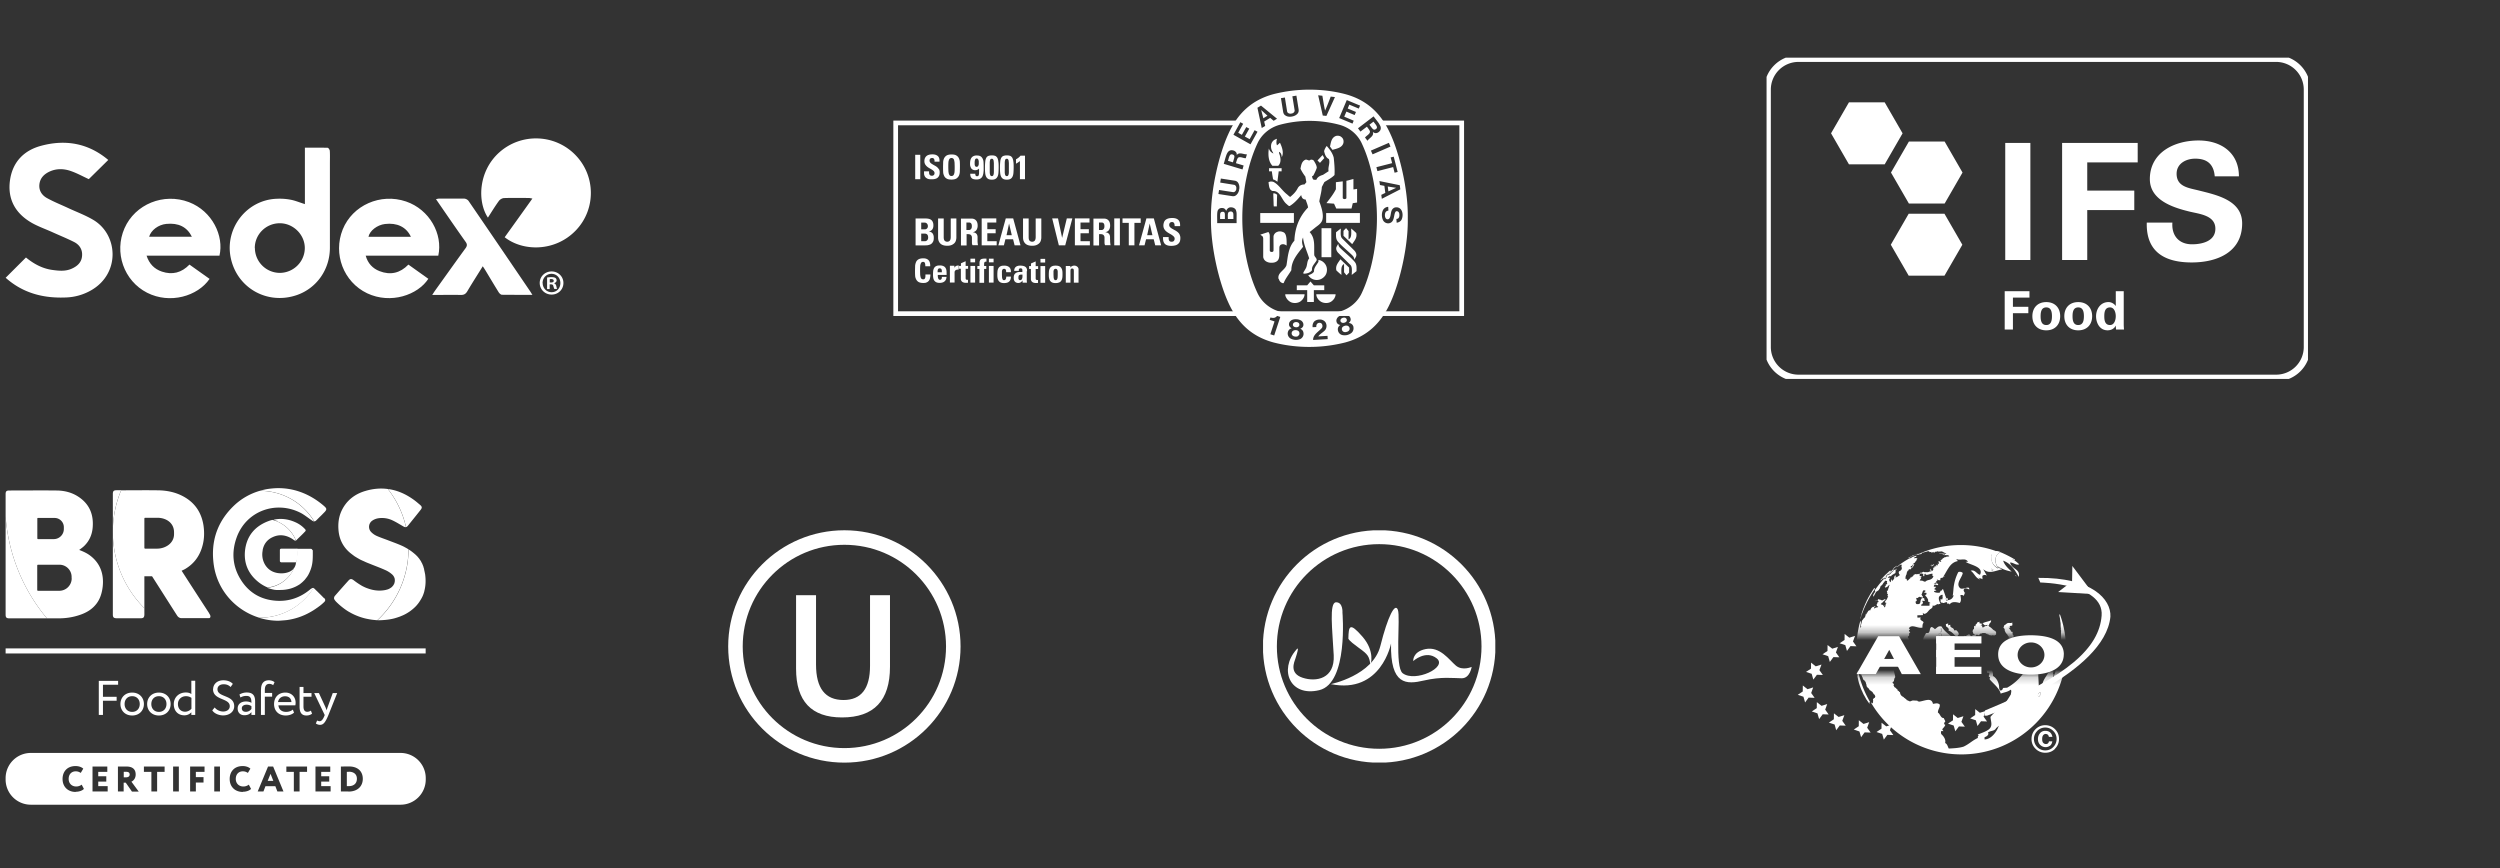 <svg xmlns="http://www.w3.org/2000/svg" width="334" height="116" fill="none"><rect width="100%" height="100%" fill="#333333" stroke="none"/><path fill="#fff" d="m.756 37.11 2.712-2.71c1.023.837 2.17 1.478 3.526 1.663.875.123 1.762.21 2.6-.172.74-.333 1.307-.839 1.369-1.701.074-.839-.333-1.48-1.048-1.85-.949-.48-1.935-.875-2.909-1.318-.9-.407-1.849-.74-2.712-1.22-2.243-1.27-3.34-3.206-2.946-5.806.37-2.404 1.886-3.92 4.167-4.524 3.266-.875 6.298-.333 8.949 1.898l-2.601 2.564c-.838-.382-1.664-.85-2.552-1.134-.863-.271-1.775-.284-2.638.099-.74.332-1.294.85-1.405 1.688-.11.863.333 1.516 1.048 1.898.9.494 1.861.876 2.786 1.307 1.134.53 2.317.962 3.39 1.603 3.315 1.996 3.586 7.161-.321 9.392a7.215 7.215 0 0 1-3.254.95c-3.057.147-5.83-.543-8.173-2.638l.012.012zm39.978-9.836V19.73c1.048 0 2.034-.012 3.033.012.11 0 .283.26.295.407.037.555.013 1.122.013 1.689v11.254c0 2.921-1.775 5.424-4.438 6.336-3.981 1.356-8.074-1.011-8.838-5.128-.715-3.858 2.157-7.544 6.077-7.741.653-.037 1.319 0 1.948.123.616.111 1.208.37 1.923.592h-.013zm-6.68 5.855a3.342 3.342 0 0 0 3.315 3.328c1.824 0 3.34-1.48 3.353-3.303.012-1.788-1.529-3.329-3.34-3.329-1.837 0-3.341 1.48-3.341 3.304h.012z"/><path fill="#fff" d="M29.294 34.153h-9.713c.357 1.097 1.035 1.788 2.046 2.133 1.393.468 2.626.16 3.686-.937.9.641 1.787 1.27 2.687 1.91-1.59 2.318-5.288 3.403-8.345 1.85-3.119-1.59-4.438-5.4-3.02-8.617 1.417-3.217 5.226-4.77 8.604-3.488 3.13 1.196 4.708 4.524 4.08 7.162l-.025-.013zm-3.66-2.527c-.654-1.319-1.8-1.873-3.415-1.713-1.048.099-2.047.838-2.293 1.713h5.707zm32.936 2.528h-9.714c.283 1.035.937 1.713 1.849 2.07 1.455.568 2.749.272 3.858-.874.9.64 1.788 1.27 2.663 1.898-1.405 2.157-5.017 3.427-8.173 1.935-3.155-1.504-4.585-5.251-3.266-8.53 1.306-3.23 5.041-4.893 8.456-3.735 3.155 1.073 4.943 4.364 4.314 7.236h.012zm-3.674-2.515c-.604-1.319-1.861-1.91-3.464-1.713-1.035.123-2.046.9-2.206 1.713h5.67z"/><path fill="#fff" d="M71.154 39.393c-1.443 0-2.762 0-4.093-.013-.148 0-.345-.184-.444-.345-.604-.974-1.183-1.947-1.775-2.933-.098-.16-.197-.309-.345-.53-.715 1.158-1.417 2.243-2.07 3.352-.21.345-.432.481-.839.481-1.245-.025-2.502 0-3.846 0 .16-.247.271-.42.382-.58 1.356-1.885 2.7-3.784 4.068-5.657.234-.32.247-.542 0-.875-1.319-1.862-2.613-3.748-3.944-5.683.172-.037.283-.074.394-.074 1.122 0 2.243-.012 3.377 0 .198 0 .469.148.58.308 2.761 4.031 5.51 8.074 8.259 12.117.074.111.135.222.27.432h.026zm4.119-1.59c0 .875-.69 1.553-1.577 1.553-.888 0-1.59-.69-1.59-1.553s.702-1.54 1.59-1.54c.887 0 1.577.69 1.577 1.54zm-2.773 0c0 .69.505 1.233 1.196 1.233.69 0 1.17-.543 1.17-1.22 0-.679-.492-1.233-1.183-1.233-.69 0-1.195.554-1.195 1.232l.012-.012zm.95.814h-.358v-1.541a3.31 3.31 0 0 1 .591-.05c.296 0 .42.05.53.111a.407.407 0 0 1 .148.333c0 .173-.135.296-.32.358v.024c.148.062.234.173.283.37.05.234.074.333.111.382h-.382s-.074-.197-.123-.37c-.025-.172-.124-.246-.32-.246h-.173v.616l.012.013zm0-.876h.172c.197 0 .357-.061.357-.221 0-.136-.099-.235-.333-.235-.098 0-.16 0-.197.013v.443zm-6.02-6.052c1.233-1.714 2.441-3.402 3.699-5.165-.234-.037-.37-.074-.506-.074-1.084 0-2.181-.025-3.266.012-.247 0-.567.185-.715.395-.518.715-.974 1.467-1.455 2.219-1.417-2.108-1.306-6.176 1.504-8.703 2.922-2.626 7.42-2.49 10.17.32 2.736 2.786 2.773 7.248.098 10.059-2.76 2.909-7.088 2.872-9.54.937h.012z"/><path fill="#fff" fill-rule="evenodd" d="M165.352 16.111h-46v26.104h76.247V16.111h-11.247v.627h10.62v24.851h-74.994V16.738h45.374v-.627z" clip-rule="evenodd"/><path fill="#fff" d="M122.948 23.942v-3.257h-.677v3.257h.677zm2.493-1.315a1.159 1.159 0 0 0-.251-.3c-.1-.089-.213-.151-.326-.214-.112-.063-.225-.125-.325-.188a1.05 1.05 0 0 1-.251-.2.407.407 0 0 1-.1-.263c0-.113.025-.2.088-.263.062-.063.15-.088.263-.088.075 0 .125.013.163.038a.3.3 0 0 1 .1.112c.025.05.037.1.05.163v.176h.664c.025-.339-.05-.59-.213-.74-.163-.15-.401-.237-.739-.237-.213 0-.376.025-.514.075a.756.756 0 0 0-.325.2.844.844 0 0 0-.176.288 1.1 1.1 0 0 0-.05.351c0 .163.038.3.1.413.063.113.151.213.251.3.1.089.213.164.325.226.113.063.226.126.326.188.1.063.188.138.251.2.062.076.1.151.1.251 0 .113-.025.2-.088.263a.339.339 0 0 1-.263.1c-.088 0-.163-.012-.213-.05a.281.281 0 0 1-.113-.125.697.697 0 0 1-.05-.188v-.225h-.676c0 .137 0 .275.012.4a.822.822 0 0 0 .138.339c.075.1.176.175.301.238.125.062.301.087.513.087.126 0 .264 0 .401-.025.138-.025.263-.062.364-.125a.661.661 0 0 0 .263-.288c.075-.125.1-.288.1-.501a.863.863 0 0 0-.1-.426v.038zm1.453.814s-.101-.113-.126-.213a2.29 2.29 0 0 1-.062-.376c0-.15-.013-.326-.013-.538 0-.213 0-.389.013-.54 0-.15.025-.275.062-.375a.44.44 0 0 1 .126-.213.347.347 0 0 1 .225-.075.33.33 0 0 1 .226.075c.062.05.1.113.125.213.025.1.05.226.062.376 0 .15.013.326.013.539 0 .212 0 .388-.013.538 0 .15-.025.276-.062.376a.438.438 0 0 1-.125.213.351.351 0 0 1-.226.075c-.088 0-.175-.025-.225-.075zm.876.413a.966.966 0 0 0 .339-.375c.075-.163.112-.339.125-.54 0-.2.012-.413.012-.625 0-.213 0-.426-.012-.627 0-.2-.05-.376-.125-.538a.816.816 0 0 0-.339-.376c-.15-.1-.375-.138-.651-.138-.275 0-.501.05-.651.138a.962.962 0 0 0-.338.376 1.41 1.41 0 0 0-.126.538c0 .2-.012.414-.012.627 0 .212 0 .425.012.626 0 .2.05.376.126.538a.758.758 0 0 0 .338.376c.15.1.376.138.651.138.276 0 .501-.05.651-.138zm2.456-2.28c0-.062.012-.125.025-.187a.331.331 0 0 1 .075-.15.216.216 0 0 1 .163-.063.19.19 0 0 1 .15.062.516.516 0 0 1 .088.138c.012.063.025.113.037.175v.339a.503.503 0 0 1-.037.188c-.013.062-.05.1-.088.15a.218.218 0 0 1-.163.063.218.218 0 0 1-.163-.063.308.308 0 0 1-.075-.138.767.767 0 0 1-.025-.175v-.338h.013zm-.602 1.629c0 .15.013.276.05.376a.546.546 0 0 0 .439.363c.113.025.225.038.363.038.15 0 .288-.026.388-.063a.75.75 0 0 0 .264-.176.707.707 0 0 0 .162-.262c.038-.1.063-.213.088-.326.013-.113.025-.238.038-.376v-.388c0-.226 0-.426-.013-.627 0-.2-.037-.375-.1-.513a.769.769 0 0 0-.276-.35c-.125-.089-.3-.126-.538-.126a.913.913 0 0 0-.439.088.732.732 0 0 0-.275.238c-.063.1-.113.225-.138.35a2.488 2.488 0 0 0-.038.439c0 .1 0 .213.038.313.025.1.063.188.113.275.05.076.125.15.213.188.087.05.187.075.313.075a.717.717 0 0 0 .526-.213v.477c0 .125 0 .238-.025.313a.333.333 0 0 1-.075.175c-.038.038-.101.05-.176.05-.05 0-.087 0-.112-.025a.207.207 0 0 1-.076-.075.873.873 0 0 1-.037-.1v-.126h-.639l-.038-.012zm3.032-1.942s.062.088.087.176c.013.087.025.2.038.35v1.165c0 .15-.013.263-.038.351a.385.385 0 0 1-.087.175c-.038.038-.088.05-.151.05-.062 0-.112-.012-.15-.05a.375.375 0 0 1-.088-.175 1.304 1.304 0 0 1-.037-.35v-1.165c0-.15.012-.264.037-.351.013-.088.051-.138.076-.176a.275.275 0 0 1 .162-.05c.076 0 .113.013.151.05zm-.627-.425a.587.587 0 0 0-.275.275 1.256 1.256 0 0 0-.125.501 6.46 6.46 0 0 0-.038.764c0 .25 0 .476.025.677.013.2.05.375.113.513a.7.7 0 0 0 .275.326c.126.075.288.113.501.113.213 0 .376-.038.501-.113a.702.702 0 0 0 .276-.326c.063-.138.1-.313.113-.513.012-.2.025-.426.025-.677 0-.3 0-.551-.038-.764a1.61 1.61 0 0 0-.125-.5.651.651 0 0 0-.276-.276 1.234 1.234 0 0 0-.463-.076 1.31 1.31 0 0 0-.476.075h-.013zm2.631.425s.063.088.088.176c.012.087.025.2.037.35v1.165c0 .15-.012.263-.037.351a.384.384 0 0 1-.088.175c-.038.038-.088.05-.15.05-.063 0-.113-.012-.151-.05a.385.385 0 0 1-.087-.175 1.298 1.298 0 0 1-.038-.35v-1.165c0-.15.013-.264.038-.351.012-.088.05-.138.075-.176a.276.276 0 0 1 .163-.05c.075 0 .112.013.15.05zm-.626-.425a.589.589 0 0 0-.276.275 1.256 1.256 0 0 0-.125.501 6.46 6.46 0 0 0-.038.764c0 .25 0 .476.025.677.013.2.05.375.113.513s.15.25.276.326c.125.075.288.113.501.113.213 0 .375-.038.501-.113a.7.7 0 0 0 .275-.326c.063-.138.1-.313.113-.513.012-.2.025-.426.025-.677 0-.3 0-.551-.038-.764a1.61 1.61 0 0 0-.125-.5.649.649 0 0 0-.275-.276 1.243 1.243 0 0 0-.464-.076 1.31 1.31 0 0 0-.476.075h-.012zm1.691 1.04c.087-.051.188-.101.275-.164l.263-.188v2.418h.677v-3.144h-.602c-.075.1-.175.2-.275.276-.1.075-.213.15-.326.212v.59h-.012zm-12.664 7.864h.464c.125 0 .225.038.313.126.075.087.125.2.125.325 0 .088 0 .163-.037.213a.301.301 0 0 1-.101.138.326.326 0 0 1-.125.075c-.05.013-.088.025-.125.025h-.501v-.914l-.013.012zm0 1.466h.439c.188 0 .313.05.388.138.075.087.113.212.113.375a.573.573 0 0 1-.063.288.526.526 0 0 1-.138.15c-.05.038-.112.05-.162.063h-.564v-1.014h-.013zm.577 1.566h.187a.841.841 0 0 0 .238-.038c.088-.025.163-.05.251-.088.075-.037.15-.1.213-.163.063-.075.113-.162.163-.263.037-.1.062-.238.062-.388 0-.125 0-.238-.025-.338a.764.764 0 0 0-.112-.276.583.583 0 0 0-.201-.188.83.83 0 0 0-.326-.1c.201-.05.364-.138.464-.275.1-.138.15-.314.15-.527 0-.187-.025-.35-.087-.475a.656.656 0 0 0-.226-.288.91.91 0 0 0-.338-.138 2.068 2.068 0 0 0-.401-.038h-1.328v3.595h1.328l-.012-.012zm3.382-3.595v2.492c0 .2-.038.351-.113.464a.437.437 0 0 1-.363.162.465.465 0 0 1-.339-.137c-.087-.1-.125-.25-.125-.476v-2.493h-.751v2.543c0 .338.1.601.3.801.201.2.514.301.927.301.226 0 .426-.037.576-.1a1.16 1.16 0 0 0 .376-.25c.1-.1.163-.226.201-.351.037-.126.062-.263.062-.401v-2.543h-.751v-.012zm2.104.55h.338c.125 0 .213.038.276.113.062.076.1.188.1.364 0 .062 0 .112-.013.175 0 .063-.037.125-.062.175a.405.405 0 0 1-.125.126.304.304 0 0 1-.188.05h-.339v-1.002h.013zm0 1.554h.188c.138 0 .25.025.326.063.075.037.125.1.162.175a.52.52 0 0 1 .051.25v.651c0 .126.025.239.075.339h.739s-.025-.1-.038-.188c0-.088-.025-.188-.025-.3v-.552a.768.768 0 0 0-.075-.375.488.488 0 0 0-.188-.2.514.514 0 0 0-.213-.088c-.075-.013-.125-.026-.175-.026.238-.05.413-.15.513-.313a1.06 1.06 0 0 0 .151-.576c0-.313-.076-.538-.226-.701-.15-.163-.351-.238-.614-.238h-1.39v3.595h.752v-1.491l-.013-.025zm4.033 1.49v-.55h-1.252v-1.053h1.115v-.55h-1.115v-.89h1.202v-.551h-1.954v3.595h2.004zm2.03-1.352h-.714l.338-1.553.363 1.553h.013zm-1.065 1.353.2-.802h1.028l.2.802h.789l-.977-3.595h-.99l-.989 3.595h.739zm4.246-3.595v2.492c0 .2-.037.351-.112.464a.44.44 0 0 1-.364.162.464.464 0 0 1-.338-.137c-.088-.1-.125-.25-.125-.476v-2.493h-.752v2.543c0 .338.1.601.301.801.2.2.513.301.927.301.225 0 .426-.037.576-.1.15-.063.276-.15.376-.25.1-.1.163-.226.2-.351.038-.126.063-.263.063-.401v-2.543h-.752v-.012zm3.069 3.595h.877l.952-3.595h-.739l-.626 2.605-.551-2.605h-.777l.889 3.595h-.025zm4.171 0v-.552h-1.252v-1.052h1.115v-.55h-1.115v-.89h1.202v-.551h-1.954v3.595h2.004zm1.228-3.044h.338c.126 0 .213.037.276.112.062.076.1.188.1.364 0 .062 0 .112-.013.175 0 .063-.037.125-.062.175a.398.398 0 0 1-.125.126.302.302 0 0 1-.188.05h-.338v-1.002h.012zm0 1.553h.188c.138 0 .25.025.326.063.075.037.125.1.162.175a.52.52 0 0 1 .051.25v.651c0 .113.025.239.075.339h.739s-.025-.1-.038-.188c0-.088-.025-.188-.025-.3 0-.113 0-.214-.012-.314v-.238a.756.756 0 0 0-.076-.375.486.486 0 0 0-.187-.2.52.52 0 0 0-.213-.088c-.076-.013-.126-.026-.176-.026.238-.05.414-.15.514-.313.1-.163.15-.35.15-.576 0-.313-.075-.538-.225-.701-.151-.163-.351-.238-.614-.238h-1.391v3.595h.752V31.28zm2.781 1.49v-3.594h-.752v3.595h.752zm.351-3.594v.6h.839v2.995h.751v-2.994h.84v-.601h-2.43zm4.008 2.242h-.714l.338-1.553.363 1.553h.013zm-1.065 1.353.201-.802h1.027l.2.802h.789l-.977-3.595h-.989l-.99 3.595h.739zm4.685-1.453a1.15 1.15 0 0 0-.276-.326 2.245 2.245 0 0 0-.363-.238c-.125-.063-.25-.138-.363-.2a1.25 1.25 0 0 1-.276-.213.397.397 0 0 1-.112-.289.4.4 0 0 1 .1-.288.4.4 0 0 1 .288-.1c.075 0 .138.013.175.05a.33.33 0 0 1 .101.125c.025.05.037.113.05.176 0 .062.012.125.012.2h.727c.025-.376-.05-.651-.226-.826-.175-.176-.451-.264-.814-.264-.225 0-.426.025-.576.076a.92.92 0 0 0-.363.213.76.76 0 0 0-.188.325c-.038.126-.063.25-.063.389 0 .175.038.325.113.463.075.125.163.238.275.326.113.1.238.175.364.25.125.075.25.138.363.213.113.075.2.15.275.226a.385.385 0 0 1 .113.275.455.455 0 0 1-.1.3c-.063.076-.163.113-.288.113-.1 0-.188-.012-.238-.05a.265.265 0 0 1-.125-.137.969.969 0 0 1-.051-.2v-.239h-.751c0 .15 0 .3.025.451a.99.99 0 0 0 .15.376.735.735 0 0 0 .326.25c.15.063.338.1.564.1.137 0 .288 0 .438-.037a1.02 1.02 0 0 0 .401-.138.91.91 0 0 0 .301-.313c.075-.138.112-.325.112-.551a.925.925 0 0 0-.112-.476l.012-.012zm-33.847 6.424a.616.616 0 0 0 .301-.188c.088-.088.15-.2.188-.35.037-.151.062-.326.062-.54h-.663v.214c0 .075-.013.15-.026.213a.341.341 0 0 1-.087.162c-.038.05-.1.063-.176.063a.37.37 0 0 1-.225-.063.438.438 0 0 1-.125-.212c-.025-.1-.05-.214-.063-.364 0-.15-.012-.325-.012-.526 0-.2 0-.376.012-.526 0-.15.025-.276.063-.363a.439.439 0 0 1 .125-.213c.05-.05.125-.063.225-.063.101 0 .176.05.213.138.038.088.063.238.063.45h.651c.013-.35-.05-.613-.2-.788-.15-.176-.388-.276-.727-.276-.275 0-.488.05-.638.138a.76.76 0 0 0-.326.363 1.6 1.6 0 0 0-.125.526c0 .2-.013.401-.013.614 0 .213 0 .413.013.614 0 .2.05.376.125.526a.85.85 0 0 0 .326.376c.15.087.363.138.638.138.151 0 .289-.013.414-.05l-.013-.013zm1.516-1.365v-.163c0-.063.012-.113.025-.176.012-.05.05-.1.088-.137.037-.038.087-.05.162-.05.076 0 .126.012.176.05a.292.292 0 0 1 .088.125c.012.05.025.113.025.175v.176h-.577.013zm1.202.35c0-.175 0-.35-.012-.5a1 1 0 0 0-.113-.401.62.62 0 0 0-.275-.264 1.115 1.115 0 0 0-.501-.1c-.213 0-.376.025-.489.088a.602.602 0 0 0-.276.25c-.062.1-.1.226-.125.364a5.062 5.062 0 0 0-.025.438c0 .175 0 .338.025.476.025.15.063.276.125.376.063.1.151.188.276.25.125.063.276.088.476.088.15 0 .276-.025.388-.063a.672.672 0 0 0 .276-.162c.15-.138.225-.326.238-.577h-.626v.138c0 .05-.025.088-.038.125-.025.038-.05.076-.075.088a.226.226 0 0 1-.138.038.239.239 0 0 1-.163-.063.692.692 0 0 1-.087-.163 4.893 4.893 0 0 1-.038-.213v-.213h1.202-.025zm.439-1.215v2.23h.626v-1.39a.33.33 0 0 1 .063-.176.422.422 0 0 1 .163-.125 1.1 1.1 0 0 1 .325-.038v-.55a.957.957 0 0 0-.338.062.551.551 0 0 0-.238.263V35.5h-.589l-.012.012zm1.215.389h.25v1.377s0 .076.025.138c.013.05.038.113.088.163.038.05.1.1.188.138a.752.752 0 0 0 .326.063h.188c.05 0 .087 0 .137-.013v-.388h-.112s-.088 0-.113-.025c-.025-.013-.05-.038-.063-.05 0-.026-.012-.05-.025-.088v-1.303h.326v-.388h-.326v-.627l-.626.276v.35h-.251v.39l-.012-.013zm1.528-1.34v.488h.626v-.489h-.626zm.626.964h-.626v2.23h.626v-2.23zm1.516-.977h-.225c-.188 0-.339.025-.439.062a.33.33 0 0 0-.2.188.766.766 0 0 0-.063.313v.426h-.288v.389h.276v1.854h.626v-1.854h.288v-.389h-.288v-.275c0-.113.025-.188.063-.238.037-.05.125-.075.25-.063v-.412zm.326.012v.489h.626v-.489h-.626zm.626.965h-.626v2.23h.626v-2.23zm2.317.801c0-.288-.075-.5-.238-.638-.162-.138-.375-.2-.663-.2-.201 0-.376.024-.489.087a.603.603 0 0 0-.276.25c-.062.1-.1.226-.125.364a5.064 5.064 0 0 0-.025.438c0 .175 0 .338.025.476.025.15.063.276.125.376.063.1.151.188.276.25.125.063.276.088.476.088.301 0 .526-.063.676-.2.151-.138.238-.364.238-.664h-.626c0 .15-.025.263-.075.35a.232.232 0 0 1-.213.126c-.063 0-.113 0-.138-.038-.037-.025-.062-.062-.087-.125a1.07 1.07 0 0 1-.051-.25c0-.113-.012-.251-.012-.414v-.3a.5.5 0 0 1 .037-.213.263.263 0 0 1 .088-.126.281.281 0 0 1 .163-.05c.1 0 .163.038.213.1.05.063.063.176.063.351h.626l.012-.038zm1.541.577c0 .087 0 .162-.025.238a.56.56 0 0 1-.088.2.27.27 0 0 1-.2.088c-.05 0-.088 0-.125-.038a.528.528 0 0 1-.075-.088.35.35 0 0 1-.026-.112v-.126c0-.1.013-.175.038-.225a.247.247 0 0 1 .113-.113c.05-.025.1-.037.175-.037h.213v.213zm.614-.664c0-.1 0-.2-.025-.288a.55.55 0 0 0-.125-.238.65.65 0 0 0-.276-.163 1.564 1.564 0 0 0-.476-.063c-.125 0-.225 0-.326.038a.606.606 0 0 0-.426.326.869.869 0 0 0-.062.338h.614v-.126c0-.037.012-.075.025-.112a.204.204 0 0 1 .075-.075c.037-.026.075-.026.125-.026s.1 0 .138.026a.13.13 0 0 1 .075.062c.013.025.025.063.038.1v.301h-.426a.823.823 0 0 0-.364.088.662.662 0 0 0-.263.225c-.062.1-.1.25-.1.439 0 .1 0 .188.025.275a.62.62 0 0 0 .1.226.597.597 0 0 0 .464.213c.138 0 .25-.026.338-.088a.659.659 0 0 0 .238-.25l.025.3h.576a1.33 1.33 0 0 0-.025-.213v-1.328l.038.013zm.263-.313h.25v1.377s0 .076.026.138c.012.05.037.113.087.163.038.05.1.1.188.138a.75.75 0 0 0 .326.063h.188c.05 0 .087 0 .137-.013v-.388h-.112s-.088 0-.113-.025c-.025-.013-.05-.038-.063-.05 0-.026-.012-.05-.025-.088v-1.303h.326v-.388h-.326v-.626l-.626.275v.35h-.251v.39l-.012-.013zm1.528-1.34v.488h.626v-.489h-.626zm.626.964h-.626v2.23h.626v-2.23zm1.266 1.841s-.063-.062-.088-.125a1.075 1.075 0 0 1-.05-.25c0-.113-.013-.251-.013-.414v-.3a.5.5 0 0 1 .038-.213c.025-.063.05-.1.088-.126a.275.275 0 0 1 .162-.05c.076 0 .113.013.151.05.037.025.062.075.087.126a.54.54 0 0 1 .038.212v.301c0 .175 0 .313-.013.413a.63.63 0 0 1-.05.25c-.025.064-.05.101-.087.126a.255.255 0 0 1-.138.038c-.063 0-.113 0-.138-.038h.013zm.626.338a.595.595 0 0 0 .275-.25c.063-.1.101-.226.126-.376.025-.15.025-.3.025-.476 0-.15 0-.3-.025-.438a.837.837 0 0 0-.126-.363.67.67 0 0 0-.275-.251c-.125-.063-.288-.088-.489-.088-.2 0-.375.025-.488.088a.603.603 0 0 0-.276.25c-.062.1-.1.226-.125.364a5.064 5.064 0 0 0-.025.438c0 .175 0 .338.025.476.025.138.063.276.125.376.063.1.151.188.276.25.125.063.275.088.476.088.2 0 .363-.025.476-.088h.025zm1.491-2.192h-.627v2.23h.627v-1.54c0-.1.012-.189.037-.251.025-.063.088-.1.188-.1s.163.037.188.1c.025.062.037.15.037.25v1.541h.627v-1.791a.346.346 0 0 0-.05-.2.363.363 0 0 0-.126-.151.589.589 0 0 0-.388-.138.676.676 0 0 0-.301.063.526.526 0 0 0-.225.213v-.226h.013zm33.91-14.416c-.188-.326-.038-.038-.226-.401zm-4.061 7.34v1.315h-4.497v-1.315h4.497zM171.849 39.8c-.1-.214-.138-.276-.138-.49h2.58c0 .351-.213.702-.526.94-.351.263-.952.313-1.353.1a1.431 1.431 0 0 1-.551-.538l-.012-.013z"/><path fill="#fff" d="M174.63 38.759h-1.378v-.639h1.39l.439-.514c.213.251.225.264.451.514h1.39v.639h-1.39v1.59h-.89v-1.59h-.012zm.162-1.992c.288-.1.689-.263.764-.526-.025-.426.276-.764.488-1.102.113-.15.126-.238.088-.401.439.012.889.388 1.052.801.176.414.113.965-.163 1.316-.338.413-.814.626-1.365.526a1.335 1.335 0 0 1-.877-.614h.013zm-3.321-5.735c-.251-.125-.576-.176-.852-.038-.225.063-.451.326-.476.589-.012.776.013 1.014 0 1.879-.012.137-.088.2-.25.2-.138 0-.251-.075-.251-.2v-1.917c0-.2-.05-.4-.188-.55l-.989.325-.088.037c.25.188.363.188.388.501v2.443l.013.125.037.088.025.075.038.063c.163.263.438.363.626.413.088.025.238.038.326.038.251 0 .501-.013.764-.2.413-.314.313-.878.326-1.692 0-.225.012-.35.163-.488.112-.088.288-.113.438-.088.175.05.2.063.376.175 0-.701.025-1.565-.414-1.778h-.012zm9.182 3.066c-.727-.714-1.979-1.704-2.08-2.117-.112-.288-.075-.627-.075-.952.213-.163.389-.313.639-.501-.012.5-.088 1.014.15 1.303.589.588 1.128 1.114 1.654 1.64.2.213.351.527.225.802-.062.138-.15.288-.238.413 0-.275-.125-.438-.275-.588zm-4.094-3.608h1.302v3.871h-1.302v-3.87z"/><path fill="#fff" d="M179.49 30.842c.138-.15.188-.213.351-.363l.326.4v1.103c.463-.226.35-.89.35-1.453.276.225.414.35.677.6.15.665-.251 1.028-.539 1.491l-1.165-1.114v-.664zm1.065-2.956.176-.74.576-.087V25.23c-.225.038-.313.063-.489.075v-1.39c-.3.063-.613.175-.939.238v2.292c0 .113-.175.15-.213.15h-.05c-.113 0-.226-.075-.226-.15v-2.217l-.914.113v.94c-.326.65-.802 1.252-1.265 1.853.488.038.526.038 1.015.075l.3.652h2.029v.025zm-10.396-.451c-.012-.601-.037-1.002-.05-1.59.188-.05.364.062.514.175-.025.764-.025.751-.038 1.553h-.413v-.125l-.013-.013zm-.075-3.47c-.101-.601-.113-.639-.163-1.077h-.376v-.413h1.678v.413h-.388l-.175 1.403a1.57 1.57 0 0 0-.576-.326zm-.08-1.804c-.563-.601-.601-1.503-.488-2.317.1.3.288.513.601.664-.037-.163-.175-.301-.225-.476-.126-.326-.126-.802.1-1.09.15-.226.376-.326.614-.401-.088.276-.113.601 0 .877.15-.125.163-.125.288-.25.05-.05.062-.063.113-.088.225.476.476 1.127.325 1.69l-.087.239c-.038-.389-.101-.577-.364-.727-.037.226.113.388.151.689.1.463.025.914-.263 1.177h-.739l-.026.013zm6.917-1.039-.576.638c-.15-.15-.175-.163-.325-.325.3-.313.325-.351.676-.714m.992-1.141c.125-.55.175-1.177.789-1.415.225-.063.538-.038.726.138.263.188.338.5.276.801-.176.64-.89.752-1.466.915l-.313-.426-.012-.013zm3.995 8.882v1.315h-4.509v-1.315h4.509z"/><path fill="#fff" d="M170.811 37.254c-.175-.827.827-1.127 1.065-1.829.188-1.152.238-2.367 1.052-3.269.075-1.703.626-3.194 1.829-4.434-.05-.376-.213-.714-.326-1.065-.163 0-.263-.037-.413-.163a.896.896 0 0 1-.176-.438c-.413.526-.939 1.102-1.515 1.453-.101.063-.238-.063-.426-.238-.702-.551-.827-1.816-1.892-1.754-.488-.162-.463-.739-.538-1.165.175-.125.476-.125.689-.037.664.35 1.114 1.115 1.741 1.616.175.137.325.313.476.375.413-.35.751-.663 1.027-1.215.2-.313.513-.45.877-.45l.25-.301-.138-.752a5.814 5.814 0 0 1-.651-1.052c.088-.426.15-.927.589-1.165.288-.175.513.226.751-.025a.462.462 0 0 1 .439.113c.175.3.388.614.401.964-.113.351-.276.664-.439.99-.037.075-.138.1-.2.15.037.15.075.313.175.426.125.025.251.05.414.025.125-.376.526-.55.876-.651l.752-.489c-.113-.563.238-1.064.038-1.628-.426-.2-.552-.676-.639-1.052.062-.238.188-.489.35-.69l.026.026c.413.476.776.964.914 1.553.075.752.15 1.528.1 2.305-.401.4-.889.639-1.353.94l-.338.65c-.037.677-.238 1.278-.338 1.93.288.789.639 1.828.376 2.567-.188.439-.602.677-.902.915l-.764.614c.764.851.576 1.803.613 3.031 0 .3.527.539.238.877-.238.376-.601.689-.538 1.177-.238.389-.802.476-1.065.476-.063 0-.1-.037-.1-.1.063-.2.213-.363.301-.551.275-.413.15-1.002.488-1.39-.276-.915-.701-1.754-.814-2.731v-.063c-.238.451-.113.89 0 1.24-.752.952-1.566 1.867-1.566 3.12-.326.575-.777 1.089-1.015 1.703-.087.1-.225 0-.325-.038-.213-.138-.263-.275-.338-.476l-.038-.025zm8.264-4.096c.727.715 1.979 1.704 2.079 2.117.113.288.076.627.076.952-.213.163-.389.314-.639.501.012-.5.087-1.014-.151-1.302-.588-.589-1.127-1.115-1.653-1.641-.201-.213-.351-.526-.226-.802a2.81 2.81 0 0 1 .238-.413c0 .275.126.438.276.588z"/><path fill="#fff" d="M180.242 36.415c-.138.15-.188.213-.351.364l-.325-.401v-1.102c-.464.225-.351.889-.351 1.453a9.992 9.992 0 0 1-.676-.602c-.151-.664.25-1.027.538-1.49l1.165 1.114v.664zM178.3 39.8c.1-.214.125-.276.138-.49h-2.581c0 .351.213.702.539.94.351.263.952.313 1.353.1.225-.113.426-.325.551-.538v-.013z"/><path fill="#fff" fill-rule="evenodd" d="M188.08 29.163c.063 3.908-1.127 8.643-2.28 11.173-1.265 2.881-3.206 4.635-6.062 5.412a19.597 19.597 0 0 1-4.798.6c-1.653 0-3.269-.2-4.81-.6-2.856-.777-4.785-2.53-6.063-5.412-1.152-2.53-2.342-7.265-2.279-11.173-.063-3.908 1.127-8.643 2.279-11.173 1.265-2.881 3.207-4.635 6.063-5.411a19.694 19.694 0 0 1 4.81-.602c1.653 0 3.269.201 4.798.602 2.856.776 4.785 2.53 6.062 5.411 1.153 2.518 2.343 7.265 2.28 11.173zM174.991 16.15c1.365 0 2.73.188 3.983.527 1.34.375 2.443 1.302 2.994 2.555 1.202 2.568 1.991 6.275 1.991 9.92 0 3.645-.789 7.34-1.991 9.92-.551 1.253-1.654 2.18-2.994 2.556a15.438 15.438 0 0 1-3.983.526h-.05a15.44 15.44 0 0 1-3.984-.526c-1.34-.388-2.442-1.303-2.993-2.555-1.203-2.568-1.992-6.276-1.992-9.92 0-3.646.789-7.34 1.992-9.921.551-1.253 1.653-2.18 2.993-2.555a15.44 15.44 0 0 1 3.984-.527h.05zm1.114-3.42.614 2.693-.012.013.501.05 1.14-2.518-.564-.063c-.238.627-.514 1.34-.752 1.867-.108-.433-.2-.996-.29-1.54l-.073-.44-.564-.062zm5.051 2.229-1.102-.463.213-.514 1.265.526.175-.4-1.778-.74-1.015 2.405 1.779.74.163-.39-1.266-.538.289-.676 1.102.463.175-.413zm-12.663-.263.288 1.102.552-.338-.84-.764zm-.501-.3.476-.289 2.142 1.754-.451.276-.463-.389-.802.489.138.589-.464.275-.576-2.705zm-1.491 2.58-.588 1.04-.489-.276.664-1.202-.376-.213-.927 1.678 2.28 1.278.939-1.679-.388-.213-.664 1.203-.639-.35.589-1.053-.401-.213zm16.875 3.646 2.392-1.04-.213-.5-2.405 1.039.226.5zm-3.487 23.723a.575.575 0 0 0 .313-.163c.1-.1.125-.238.1-.35a.413.413 0 0 0-.338-.326.699.699 0 0 0-.275.013.935.935 0 0 0-.251.112c-.15.1-.2.288-.15.451a.43.43 0 0 0 .25.263.557.557 0 0 0 .351 0zm-.764-1.353a.85.85 0 0 1-.012-.023l.012.023zm-.012-.024a.39.39 0 0 0 .2.15.512.512 0 0 0 .275 0 .52.52 0 0 0 .238-.113.283.283 0 0 0 .113-.226.345.345 0 0 0-.225-.325.566.566 0 0 0-.289 0 .545.545 0 0 0-.25.138.343.343 0 0 0-.062.376zm1.239.212c.276.075.414.276.476.514h-.012a.809.809 0 0 1-.226.751c-.15.138-.363.251-.601.314a1.54 1.54 0 0 1-.676 0 .762.762 0 0 1-.551-.564c-.063-.25-.025-.476.175-.676l.125-.1c-.2-.038-.438-.163-.488-.389-.088-.238 0-.463.163-.651.15-.15.363-.25.588-.301.226-.05.464-.063.664 0 .226.088.414.25.451.501.063.226-.088.451-.25.564l.162.037zm-9.306-.828-.814 2.468-.513-.163.551-1.691v-.025a6.555 6.555 0 0 0-.32-.107 6.625 6.625 0 0 1-.319-.106l.1-.313c.263.062.526.112.752-.076a.421.421 0 0 0 .125-.12l.012-.017.414.137.012-.012v.025zm4.385 3.068c-.01-.528.372-.864.749-1.196.132-.117.264-.233.378-.357.125-.113.163-.338.075-.526a.324.324 0 0 0-.225-.2.457.457 0 0 0-.389.075c-.137.125-.175.288-.162.476l-.489.025a.948.948 0 0 1 .188-.74c.225-.237.576-.312.902-.287.263.037.576.2.689.488.137.3.087.69-.126.94-.122.133-.261.239-.398.344-.185.141-.367.28-.503.482l1.24-.075c0 .15.012.3.025.439l-1.954.112zm-2.015-.513a.611.611 0 0 1-.351.063.607.607 0 0 1-.338-.113.397.397 0 0 1-.163-.325.4.4 0 0 1 .276-.388.736.736 0 0 1 .538.025c.163.075.238.237.226.413a.353.353 0 0 1-.201.3l.013.026zm-.677-1.452a.344.344 0 0 1 .163-.364.543.543 0 0 1 .288-.062c.101 0 .201.037.276.087a.326.326 0 0 1 .113.376c-.025.088-.101.15-.176.188a.467.467 0 0 1-.263.038.463.463 0 0 1-.263-.076.337.337 0 0 1-.15-.213l.012.026zm1.416 1.177c0-.25-.063-.476-.301-.639l-.138-.075c.188-.063.401-.238.414-.463.037-.251-.088-.464-.276-.614a1.317 1.317 0 0 0-.639-.188c-.225-.013-.463.012-.651.113-.213.125-.363.325-.351.576-.012.225.176.426.351.513l-.15.063c-.251.125-.351.338-.376.589a.784.784 0 0 0 .351.701c.175.113.413.175.651.2.238.013.476-.025.676-.112a.783.783 0 0 0 .439-.651v-.013zm-10.114-15.635c.002.082.004.17.004.266h.739c-.003-.131-.002-.245-.002-.343.002-.306.003-.467-.111-.571-.087-.1-.238-.113-.363-.076-.282.053-.277.306-.267.724zm-1.036.266h.639l.001-.308c.002-.282.003-.388-.026-.494-.05-.125-.113-.175-.326-.162-.295.04-.292.254-.288.656.001.092.003.195 0 .308zm1.378-1.566c.313-.012.614.1.739.376v.012c.097.272.095.41.089.824-.002.177-.005.406-.001.717v.188h-2.593a13.62 13.62 0 0 0-.002-.49c-.008-.517-.016-1.095.115-1.264.125-.225.375-.3.638-.263a.512.512 0 0 1 .439.389c.113-.276.313-.464.576-.489zm21.406-6.664.413-.1.526 2.042-.413.1-.188-.752-2.104.54-.138-.527 2.104-.539-.2-.764zm-.385 3.885.088.651 1.039-.476-1.127-.175zm-1.115-.727 2.718.552.075.55-2.467 1.266-.075-.526.538-.263-.125-.94-.589-.112-.075-.527zm2.317 5.046h.051l.062-.025h.038c.175-.113.213-.338.2-.526 0-.188-.062-.376-.238-.451-.087-.025-.213-.037-.275.063-.099.15-.141.36-.183.575-.082.41-.168.846-.669.953a.771.771 0 0 1-.789-.35c-.238-.427-.251-1.078.012-1.491a.858.858 0 0 1 .652-.351l.025.5c-.163.026-.326.101-.401.264-.113.263-.088.676.113.84.075.074.238.074.325.024.19-.134.235-.402.28-.67.026-.158.053-.315.109-.445a.727.727 0 0 1 .338-.388c.263-.113.614-.075.826.138.351.326.364.977.201 1.365-.088.276-.388.464-.689.489l-.038-.501h.038l.012-.013zm-21.422-3.192c.213-.188.339-.463.376-.751l-.187-.03.187.017a1.24 1.24 0 0 0-.125-.827.643.643 0 0 0-.463-.313l-1.867-.288-.087.539 1.866.3c.138.025.251.163.276.3a.427.427 0 0 1 0 .251l.012.002c-.004.081-.04.153-.075.224-.076.125-.213.225-.364.2l-1.866-.288-.088.539 1.867.288c.188.025.363 0 .538-.163zm-1.126-4.56.651.201h.013c.028-.107.06-.209.089-.303.087-.281.155-.499.061-.611-.075-.1-.163-.125-.288-.15-.274-.032-.362.282-.465.651-.019.07-.039.141-.061.213zm1.177-.77c0-.162-.009-.303-.163-.444-.137-.15-.375-.213-.601-.2-.486.073-.625.567-.844 1.353-.041.145-.084.299-.133.463l2.505.751.151-.526-.99-.3h-.037c.062-.251.162-.564.212-.627.116-.273.446-.185.732-.108.147.039.282.075.371.058l.15-.514a1.787 1.787 0 0 1-.468-.064c-.334-.075-.672-.15-.885.159zm18.662-3.538a.461.461 0 0 1-.288.15c-.156 0-.297-.19-.483-.44a10.74 10.74 0 0 0-.168-.223l.539-.414c.048.066.097.13.145.191.228.292.421.54.255.736zm-.388-1.628-2.079 1.59.325.439.827-.626.038-.025c.15.2.338.45.363.526.151.26-.121.482-.354.671-.114.093-.219.178-.26.256l.326.426c.077-.122.199-.23.323-.34.26-.23.527-.465.391-.838l.01.007c.146.097.27.18.466.143.2-.025.401-.175.513-.363.227-.433-.072-.814-.554-1.431a20.728 20.728 0 0 1-.335-.435zm-10.921.023c-.288.05-.589.025-.827-.125-.213-.125-.275-.276-.326-.464l-.3-1.866.526-.088.3 1.867c.026.15.163.25.314.275a.426.426 0 0 0 .249 0h-.001.002a.487.487 0 0 0 .236-.075c.126-.075.226-.225.201-.363l-.301-1.867.539-.087.3 1.866c.013.2 0 .376-.162.551-.188.213-.463.325-.75.376z" clip-rule="evenodd"/><g clip-path="url(#a)"><path stroke="#fff" stroke-miterlimit="2.61" stroke-width=".894" d="M240.268 7.825h63.831a4.142 4.142 0 0 1 4.131 4.131v34.415a4.142 4.142 0 0 1-4.131 4.131h-63.831a4.142 4.142 0 0 1-4.131-4.131V11.956a4.142 4.142 0 0 1 4.131-4.131z" clip-rule="evenodd"/><path fill="#fff" d="M267.828 44.027v-5.123h3.308v.854h-2.209v1.235h2.059v.849h-2.059v2.185h-1.099zm5.555.106c-1.164 0-1.858-.766-1.858-1.888 0-1.121.697-1.885 1.858-1.885 1.162 0 1.858.766 1.858 1.885 0 1.12-.696 1.888-1.858 1.888zm0-.708c.654 0 .759-.611.759-1.18 0-.568-.105-1.176-.759-1.176-.653 0-.758.61-.758 1.176s.107 1.18.758 1.18zm4.268.708c-1.164 0-1.858-.766-1.858-1.888 0-1.121.696-1.885 1.858-1.885 1.162 0 1.86.766 1.86 1.885 0 1.12-.696 1.888-1.86 1.888zm0-.708c.654 0 .759-.611.759-1.18 0-.568-.105-1.176-.759-1.176s-.759.61-.759 1.176.105 1.18.759 1.18zm5.016-4.521h1.064v4.412c0 .235.02.476.035.709h-1.064a5.658 5.658 0 0 1-.028-.504h-.015c-.232.418-.631.609-1.091.609-1.042 0-1.533-.972-1.533-1.886 0-.914.561-1.888 1.668-1.888.37 0 .754.22.951.518h.015v-1.973l-.002.003zm-.766 4.52c.576 0 .766-.689.766-1.177 0-.489-.19-1.177-.766-1.177-.681 0-.767.63-.767 1.177 0 .545.086 1.177.767 1.177zm-26.873-24.511h4.778l2.389 4.14-2.389 4.138h-4.778l-2.391-4.139 2.391-4.139zm-.026 9.643h4.78l2.389 4.14-2.389 4.136h-4.78l-2.389-4.137 2.389-4.139zm-7.984-14.881h4.78l2.389 4.137-2.389 4.139h-4.78l-2.389-4.14 2.389-4.136zm24.24 21.065H267.9V19.095h3.358V34.74zm4.24 0V19.095h10.099v2.599h-6.741v3.77h6.285v2.603h-6.285v6.673h-3.358zm20.392-11.181c-.131-1.583-.975-2.362-2.602-2.362-1.235 0-2.492.651-2.492 2.016 0 1.69 1.518 1.886 2.862 2.209 2.384.608 5.895 1.28 5.895 4.42 0 3.878-3.38 5.222-6.741 5.222-3.576 0-6.11-1.384-6.002-5.328h3.423c-.128 1.733.866 2.902 2.622 2.902 1.344 0 3.12-.41 3.12-2.08 0-1.841-2.231-1.971-3.574-2.32-2.188-.543-5.18-1.54-5.18-4.311 0-3.576 3.295-5.158 6.503-5.158 3.032 0 5.396 1.647 5.396 4.787h-3.23v.003z"/></g><g fill="#fff" clip-path="url(#b)"><path d="M13.2 90.96h2.58v.519h-2.025v1.618h1.828v.518h-1.828v1.902h-.556v-4.57.013zm4.458 1.568c.939 0 1.569.654 1.569 1.531 0 .877-.63 1.532-1.569 1.532-.938 0-1.568-.655-1.568-1.532s.63-1.531 1.568-1.531zm0 2.581c.593 0 1.013-.42 1.013-1.05 0-.63-.42-1.05-1.013-1.05s-1.012.42-1.012 1.05c0 .63.42 1.05 1.012 1.05zm3.571-2.581c.938 0 1.568.654 1.568 1.531 0 .877-.63 1.532-1.568 1.532-.939 0-1.569-.655-1.569-1.532s.63-1.531 1.569-1.531zm0 2.581c.592 0 1.012-.42 1.012-1.05 0-.63-.42-1.05-1.012-1.05-.593 0-1.013.42-1.013 1.05 0 .63.42 1.05 1.013 1.05zm4.347.038c-.21.234-.531.42-.939.42-.864 0-1.42-.593-1.42-1.495 0-.901.679-1.556 1.605-1.556.309 0 .544.062.741.21v-1.778h.519v4.57h-.519v-.371h.013zm0-.457v-1.457a1.285 1.285 0 0 0-.729-.223c-.58 0-1.075.408-1.075 1.05 0 .642.408 1.025.964 1.025.333 0 .654-.185.84-.395zm2.898-2.606c0-.655.507-1.198 1.371-1.198.531 0 1 .185 1.26.481l-.296.42c-.247-.247-.532-.37-.927-.37-.506 0-.827.272-.827.667 0 1.123 2.235.704 2.235 2.26 0 .753-.654 1.235-1.482 1.235-.555 0-1.21-.26-1.445-.68l.321-.382c.272.358.741.543 1.124.543.482 0 .89-.247.89-.716 0-1.112-2.236-.754-2.236-2.273h.012v.013zm3.511.704a1.92 1.92 0 0 1 .975-.271c.84 0 1.124.432 1.124 1.198v1.803h-.494v-.383c-.173.222-.457.42-.939.42-.53 0-.901-.334-.901-.902 0-.605.482-.939 1.111-.939.223 0 .532.05.73.186 0-.544-.087-.927-.668-.927-.358 0-.568.087-.803.21l-.135-.42v.025zm1.605 1.927v-.37a1.08 1.08 0 0 0-.654-.198c-.31 0-.63.148-.63.481 0 .284.185.47.53.47.384 0 .606-.198.754-.383zm1.286-2.607c0-.815.383-1.222 1.025-1.222.358 0 .63.123.778.26l-.186.394a.815.815 0 0 0-.518-.173c-.37 0-.593.247-.593.79v.42h.976v.495h-.976v2.445h-.519v-3.409h.013zm4.407 3.1c-.284.26-.717.383-1.1.383-.95 0-1.568-.605-1.568-1.532 0-.852.544-1.531 1.52-1.531.753 0 1.358.53 1.358 1.346 0 .148-.013.26-.037.358h-2.26c.05.556.444.877 1.025.877.383 0 .716-.136.901-.309l.16.408zM37.159 93.8h1.778c-.025-.482-.333-.778-.852-.778-.519 0-.877.333-.939.778h.013zm2.866-2.025h.52v.816h1.073v.494h-1.074v1.284c0 .47.148.728.519.728a.848.848 0 0 0 .47-.16l.16.407c-.16.136-.42.248-.754.248-.654 0-.914-.42-.914-1.174v-2.643zm3.852 3.755c-.433 1.05-.705 1.309-1.124 1.309a.938.938 0 0 1-.556-.186l.173-.395a.75.75 0 0 0 .32.099c.248 0 .433-.198.63-.667l.063-.16-1.408-2.94h.63l.864 1.865c.062.148.123.297.173.445.037-.148.086-.297.136-.445l.679-1.865h.593l-1.173 2.94zm12.991-8.906H.75v.68h56.118v-.68zm-40.001 16.488h-.334v.741h.272c.296 0 .519-.099.519-.383 0-.185-.1-.358-.457-.358zm18.895 1.211h.753l-.37-.939-.383.939zm10.858-1.211c-.087 0-.185 0-.284.012v1.902h.272c.654 0 1.074-.358 1.074-.988s-.457-.938-1.074-.938l.012.012z"/><path d="M53.496 100.593H4.122a3.367 3.367 0 0 0-3.372 3.371v.173a3.368 3.368 0 0 0 3.372 3.372h49.387a3.368 3.368 0 0 0 3.371-3.372v-.173a3.367 3.367 0 0 0-3.371-3.371h-.013zm-43.385 5.211c-1.037 0-1.753-.691-1.753-1.729 0-.963.592-1.729 1.74-1.729.445 0 .816.149 1.026.346l-.334.568c-.185-.111-.37-.21-.679-.21-.519 0-.938.359-.938 1.013 0 .593.407 1.013 1.012 1.013.235 0 .507-.074.729-.247l.296.568c-.197.222-.63.383-1.087.383v.024h-.012zm4.273-.061H12.36v-3.335h1.976v.716h-1.21v.581H14.2v.716h-1.074v.605h1.26v.717zm3.236 0-.815-1.174h-.284v1.174h-.766v-3.335h1.136c.914 0 1.235.457 1.235 1.062s-.383.877-.568.964l.976 1.321h-.926l.012-.012zm4.372-2.619h-1v2.619h-.766v-2.619h-1v-.716h2.766v.716zm1.902 2.619h-.766v-3.335h.766v3.335zm3.445-2.619h-1.173v.704h1.025v.717h-1.025v1.198H25.4v-3.335h1.927v.716h.012zm2.05 2.619h-.765v-3.335h.765v3.335zm3.05.061c-1.037 0-1.753-.691-1.753-1.729 0-.963.593-1.729 1.741-1.729.445 0 .816.149 1.025.346l-.333.568c-.185-.111-.37-.21-.68-.21-.518 0-.938.359-.938 1.013 0 .593.408 1.013 1.013 1.013.234 0 .506-.074.728-.247l.297.568c-.198.222-.63.383-1.087.383v.024h-.012zm4.62-.061-.272-.704h-1.322l-.271.704h-.766l1.383-3.335h.68l1.383 3.335h-.815zm3.964-2.619h-1v2.619h-.766v-2.619h-1v-.716h2.766v.716zm3.15 2.619h-2.026v-3.335h1.976v.716h-1.21v.581h1.074v.716h-1.075v.605h1.26v.717zm2.395 0h-1.025v-3.335h.062c.173 0 .765-.012.988-.012 1.333 0 1.877.766 1.877 1.655 0 .938-.642 1.704-1.914 1.704l.012-.012zm7.473-32.654c.186.086.359.198.532.296a13.017 13.017 0 0 1-4.162 9.473c-.075 0-.136 0-.21-.013a8.148 8.148 0 0 1-.939-.123l-.37-.074a8.1 8.1 0 0 1-1.952-.729l-.333-.185a4.974 4.974 0 0 1-.334-.21 9.546 9.546 0 0 1-1.333-1.1 1.807 1.807 0 0 1-.198-.234l-.074-.111c0-.025-.025-.05-.037-.074v-.074a.47.47 0 0 1 .123-.334c.605-.691 1.21-1.383 1.828-2.062 0-.012.025-.025.037-.037.198-.185.358-.173.618.012a9.675 9.675 0 0 0 .988.679c.136.087.284.161.42.223.074.037.148.074.222.099.074.037.148.061.222.086.79.296 1.606.395 2.433.222l.272-.074c.148-.05.284-.123.407-.21.074-.05.136-.086.186-.148.049-.05.098-.111.148-.173l.11-.185a.6.6 0 0 0 .05-.136c.05-.148.062-.309.05-.457a.734.734 0 0 0-.087-.321.96.96 0 0 0-.197-.296c-.025-.037-.062-.062-.087-.087a3.424 3.424 0 0 0-.95-.593c-.544-.247-1.112-.457-1.668-.679l-.556-.222a6.992 6.992 0 0 1-.543-.235c-.062-.025-.124-.061-.198-.086-.05-.025-.11-.05-.16-.074a3.456 3.456 0 0 1-.42-.223 1.867 1.867 0 0 1-.21-.123c-.074-.037-.136-.087-.21-.124-.037-.024-.087-.049-.123-.086-.062-.037-.124-.087-.186-.136a9.824 9.824 0 0 1-.383-.296c-.938-.79-1.445-1.816-1.543-3.026-.074-.89.024-1.754.407-2.581.642-1.371 1.754-2.236 3.174-2.655 1.038-.31 2.05-.396 3.014-.26a12.948 12.948 0 0 1 2.42 5.088c-.111.025-.222-.012-.383-.11-.457-.26-.901-.544-1.37-.766a3.265 3.265 0 0 0-2.05-.285c-.235.05-.482.149-.68.285a1.003 1.003 0 0 0-.136 1.568c.21.21.47.383.729.494.53.235 1.074.407 1.605.618.704.271 1.42.518 2.087.852v.012zm-26.096 8.842a1176.478 1176.478 0 0 1-3.68-5.68c.172-.087.333-.149.494-.248 1.099-.654 1.852-1.617 2.235-2.89.296-.938.333-1.901.197-2.877-.259-1.717-1.111-3.038-2.655-3.89-1.074-.593-2.248-.828-3.458-.84-1.63-.025-3.26 0-4.89 0a14.398 14.398 0 0 0-1.112 5.558c0 3.976 1.606 7.582 4.212 10.188v-4.26h1.024c.062.086.112.16.161.246 1.062 1.655 2.112 3.323 3.174 4.978.148.234.321.345.568.37h3.668c.16 0 .198-.087.21-.123.074-.186-.062-.371-.16-.532h.012zM23.252 71.36c0 1.247-1.186 1.939-2.26 1.939h-1.618s-.086-.037-.086-.087V69.26s.037-.086.086-.086h1.655c1.074 0 2.223.605 2.223 1.951v.235zm-11.227 2.853c-.432-.322-.926-.544-1.444-.741.21-.161.469-.334.679-.544.654-.642 1.012-1.432 1.111-2.334.185-1.803-.395-3.273-1.963-4.273-.853-.543-1.816-.778-2.829-.79-2.111-.025-4.236 0-6.347 0-.37 0-.482.11-.482.493v2.977a23.957 23.957 0 0 0 5.52 13.61h1.581c.926 0 1.853-.136 2.742-.433.914-.296 1.716-.753 2.31-1.544.493-.654.716-1.42.814-2.223.198-1.692-.32-3.174-1.692-4.198zm-7.051-4.928s.037-.087.086-.087h2.235c.68 0 1.235.556 1.235 1.235v.247a1.35 1.35 0 0 1-1.346 1.346H5.072s-.086-.036-.086-.086v-2.643l-.012-.012zm4.606 7.978c0 .914-.74 1.667-1.667 1.667H5.06s-.086-.037-.086-.086v-3.31s.037-.087.086-.087h2.878c.901 0 1.63.73 1.63 1.63v.186h.012zM41.9 78.56a8.468 8.468 0 0 1-7.175 3.964h-.099c-3.137-.975-5.532-3.606-6.051-6.953 0-.05-.013-.099-.025-.148v-.025a11.228 11.228 0 0 1-.099-1.26v-.11c-.012-2.458.89-4.62 2.767-6.435 1-.963 2.173-1.63 3.47-2.013h.037a8.435 8.435 0 0 1 7.175 3.977l.074.11c-.086 0-.185-.049-.32-.147-.42-.284-.989-.729-1.42-.964-3.298-1.74-7.312-.333-8.609 3.224-.716 1.976-.568 3.915.568 5.705 1.1 1.742 2.73 2.668 4.804 2.78 1.63.085 3.075-.42 4.335-1.433.062-.05.173-.149.247-.186.136-.086.235-.123.346-.086H41.9z"/><path d="M39.712 73.274c.025.21.037.42.037.643 0 .42-.049.827-.148 1.21h-2.05c-.099-.025-.16-.074-.16-.185v-1.458c0-.11.061-.172.185-.185h2.149v-.025h-.013z"/><path d="M35.095 73.546a2.659 2.659 0 0 0 .284 1.84c.383.667.964 1.05 1.717 1.173.494.074.976.05 1.445-.123a1.66 1.66 0 0 0 .79-.58c-.642 1.42-1.951 2.457-3.581 2.63a5.12 5.12 0 0 1-1.322-.803c-1.247-1.037-1.84-2.396-1.704-4.014.185-2.013 1.297-3.371 3.174-4.063.16-.061.333-.11.494-.148 1.433.358 2.593 1.408 3.137 2.754-.062.037-.136.025-.222-.037a11.575 11.575 0 0 0-.31-.21c-.839-.506-1.716-.618-2.605-.185-.74.346-1.173.963-1.309 1.754h.012v.012zm-15.807 8.349v-.642a14.386 14.386 0 0 1-4.212-10.19v11.03c0 .382.111.493.494.506h3.236c.346 0 .457-.111.482-.457v-.247zm-3.693-16.4c-.408 0-.519.11-.519.505v5.052c0-1.976.395-3.854 1.112-5.558h-.593zM.75 69.001v13.103c0 .395.111.507.519.507H6.27A23.957 23.957 0 0 1 .75 69zm33.974-3.433h-.025c.494-.136 1-.247 1.52-.296 2.642-.297 5.1.617 7.076 2.334.136.123.234.222.271.308.062.149 0 .284-.197.494l-.136.136c-.173.186-.346.358-.531.531l-.445.445c-.099.099-.185.136-.271.136a8.471 8.471 0 0 0-7.25-4.088h-.012zm8.583 14.326c.185.198.197.358 0 .544 0 .012-.025.024-.05.05-.037.036-.074.06-.11.098a1.334 1.334 0 0 1-.136.123 1.479 1.479 0 0 1-.136.112.87.87 0 0 1-.124.098.548.548 0 0 1-.136.1 2.185 2.185 0 0 1-.271.197c-.087.062-.186.136-.284.197-.05.037-.1.062-.149.1l-.37.221c-.05.025-.099.05-.136.075a8.665 8.665 0 0 1-3.112 1.037 28.34 28.34 0 0 1-1.087.086c-.914 0-1.79-.148-2.618-.407h.099a8.45 8.45 0 0 0 7.175-3.965c.062.013.123.062.198.136.098.1.197.198.308.297.26.26.531.519.79.79l.124.124h.013l.012-.013z"/><path d="M40.74 71.027c-.358.395-.753.74-1.124 1.123a.326.326 0 0 1-.074.062c-.543-1.346-1.704-2.396-3.137-2.754-.634-.156-.634-.156 0 0 1.433.358.099-.025.136-.037h.062c.963-.197 1.926-.074 2.877.358.47.21.89.507 1.248.89.148.148.148.222 0 .382l.012-.024zm1.05 2.445v.605c0 .618-.025 1.235-.223 1.828-.061.21-.148.407-.234.605l-.111.222c-.038.074-.075.148-.124.21a1.12 1.12 0 0 1-.136.198c-.025.037-.05.062-.074.099-.062.074-.123.16-.185.234l-.062.062-.148.148c-.111.111-.235.21-.358.309-.062.05-.124.099-.198.136-.062.037-.136.086-.21.123 0 0-.05.025-.086.05-.05.024-.111.05-.173.086-.025.013-.062.025-.087.037-.074.037-.16.062-.234.099-.087.025-.16.05-.247.087a5.02 5.02 0 0 1-1.457.21h-.556s-.074 0-.111-.013c-.037 0-.062 0-.1-.012a.438.438 0 0 1-.123-.025.359.359 0 0 1-.11-.025.36.36 0 0 1-.112-.024c-.062-.013-.136-.037-.198-.05-.037 0-.061-.025-.098-.025-.062-.024-.124-.037-.186-.061-.037 0-.061-.025-.098-.037-.013 0-.025 0-.05-.013 1.63-.172 2.952-1.21 3.582-2.63.11-.16.185-.334.234-.543 0-.05.013-.1.025-.186a4.85 4.85 0 0 0 .148-1.21c0-.21 0-.432-.037-.642h1.877c.111 0 .198.086.198.197l.062-.05zm12.459-3.051a12.778 12.778 0 0 0-2.42-5.088c1.16.148 2.26.605 3.321 1.346.346.235.655.507.976.778.272.235.284.383.074.655-.556.704-1.124 1.408-1.692 2.112a.521.521 0 0 1-.26.197zm2.445 8.559c-.05.186-.111.371-.186.556-.049.124-.11.247-.172.358-.062.124-.136.235-.21.359-.037.061-.075.11-.112.172-.037.062-.086.112-.123.173-.124.161-.247.31-.383.445a5.601 5.601 0 0 1-1.729 1.186c-.123.049-.235.098-.358.148-.111.037-.21.074-.321.11-.111.038-.21.063-.321.1-.655.185-1.359.26-2.186.284h-.173a12.95 12.95 0 0 0 4.162-9.473c.309.186.593.408.864.643.074.061.148.136.21.197l.124.124s.074.086.11.136c.038.049.075.086.112.135.025.038.062.087.087.124 0 .025.037.05.049.074.074.099.136.21.185.321 0 .025.037.062.05.087.024.049.049.086.061.135.025.05.037.1.062.149.025.049.037.098.062.148v.024l.037.112c0 .024 0 .05.025.086 0 .037.024.074.037.111v.05c0 .037.024.086.024.123 0 .05.025.099.037.148 0 .037 0 .075.025.111 0 .087.037.186.05.272.11.79.086 1.556-.112 2.285l.013-.012z"/></g><g clip-path="url(#c)"><path fill="#fff" fill-rule="evenodd" d="M126.39 86.366c0 7.5-6.08 13.58-13.581 13.58-7.501 0-13.582-6.08-13.582-13.58 0-7.501 6.081-13.582 13.582-13.582s13.581 6.08 13.581 13.582zm1.941 0c0 8.572-6.95 15.521-15.522 15.521-8.573 0-15.522-6.95-15.522-15.521 0-8.573 6.949-15.522 15.522-15.522 8.572 0 15.522 6.95 15.522 15.522zm-15.837 9.484c4.272 0 6.408-2.255 6.408-6.766v-9.567h-2.666v9.444c0 3.04-1.18 4.56-3.54 4.56-2.45 0-3.674-1.577-3.674-4.728v-9.276h-2.667v9.825c0 4.339 2.047 6.508 6.139 6.508z" clip-rule="evenodd"/></g><g clip-path="url(#d)"><path fill="#fff" d="M173.183 86.802c.065-.074.498-.683-.096 1.124-.174.532-.883 2.011.931 2.616 1.814.604 4.329.155 4.166-3.013-.175-3.397-.635-7.057.318-7.064.953-.007.851 1.396.851 1.396s.804 9.406-3.097 10.344c-3.901.94-5.434-2.707-3.073-5.403zm9.926 1.995s.637-1.762-1.093-3.75c-1.73-1.99-1.838-1.385-1.873.262 0 0-.067.191 1.315 1.186 1.383.995 1.417 1.147 1.651 2.302z"/><path fill="#fff" d="M177.793 91.397s5.628-1.133 6.625-5.102c.998-3.97 1.964-5.823 2.337-4.826.372.997-.447 7.645.647 8.477 1.652 1.255 6.066-.788 4.533-1.996-1.463-1.153-3.129.368-3.129.368s-.113-1.234 1.638-1.598c1.941-.403 3.179 1.462 4.061 2.204.881.741 2.11.17 2.11.17s-.221 1.53-1.329 1.523c-1.108-.009-2.736-.24-5.055.301-2.318.541-4.509.652-4.388-4.954 0 0-1.302 6.804-8.05 5.433z"/><path stroke="#fff" stroke-miterlimit="10" stroke-width="1.864" d="M198.861 86.366c0 8.065-6.537 14.602-14.602 14.602-8.064 0-14.601-6.537-14.601-14.602 0-8.063 6.537-14.6 14.601-14.6 8.065 0 14.602 6.537 14.602 14.6z"/></g><path fill="#fff" d="m263.881 95.53.009-.794.619.489.766-.23-.268.747.461.646-.802-.028-.471.637-.222-.766-.756-.25.664-.452zm-2.963.703.01-.803.627.498.757-.24-.268.748.462.646-.794-.028-.48.646-.221-.766-.757-.258.664-.443zm-2.859.597.009-.803.628.499.756-.24-.267.747.461.646-.793-.028-.48.646-.222-.766-.756-.258.664-.443zm-3.424.323.009-.793.628.489.757-.23-.268.747.461.646-.793-.028-.48.637-.222-.766-.756-.25.664-.452zm-3.267.194.009-.793.627.489.757-.23-.268.746.462.647-.803-.028-.471.636-.221-.765-.757-.25.665-.452zm-3.038-.322.01-.803.627.498.757-.24-.268.748.462.645-.803-.027-.471.646-.221-.766-.757-.259.664-.442zm-3.328-.933.01-.793.627.489.766-.24-.277.757.462.646-.794-.028-.48.637-.212-.766-.766-.25.664-.452zm-2.281-1.485.009-.803.628.498.756-.24-.267.748.461.646-.793-.028-.48.646-.222-.766-.756-.258.664-.443zm-1.873-2.224.009-.803.628.498.756-.24-.267.748.461.646-.803-.028-.47.646-.222-.766-.756-.258.664-.443zm1.1-3.053.009-.804.627.499.766-.24-.277.747.462.646-.794-.028-.48.646-.221-.775-.757-.249.665-.443zm2.205-2.362.009-.794.627.49.757-.24-.268.747.462.646-.794-.028-.48.646-.221-.766-.757-.258.665-.443zm2.28-1.468.009-.804.627.499.766-.24-.277.747.462.646-.794-.028-.471.646-.221-.775-.757-.249.656-.443zm1.596 4.555L250.927 85h2.787l2.906 5.066h-2.537l-1.68-3.249-1.799 3.24h-2.575z"/><path fill="#fff" d="M254.192 88.034h-3.479v1.042h3.479v-1.042zm10.53-3.036h-6.044v.969h6.044v-.969zm-.195 1.826h-5.841v.97h5.841v-.97zm.195 2.254h-6.044v.968h6.044v-.968z"/><path fill="#fff" d="M261.132 84.998h-2.454v5.038h2.454v-5.038zm14.597 2.427c0-2.4-3.073-2.529-4.374-2.556h-.028c-1.301.018-4.374.156-4.374 2.556 0 2.611 3.534 2.704 4.383 2.704.849 0 4.384-.102 4.384-2.704h.009zm-4.383 1.744c-.988 0-1.791-.748-1.791-1.67 0-.923.803-1.67 1.791-1.67.987 0 1.79.747 1.79 1.67 0 .922-.803 1.67-1.79 1.67zm3.204 10.881c-.36.351-.785.517-1.292.517a1.79 1.79 0 0 1-1.311-.535 1.775 1.775 0 0 1-.535-1.31c0-.517.194-.988.572-1.338a1.81 1.81 0 0 1 1.264-.499c.48 0 .942.176 1.302.535.359.36.535.794.535 1.302 0 .507-.185.96-.554 1.319l.019.009zm-2.372-2.39a1.459 1.459 0 0 0-.443 1.062c0 .406.148.784.443 1.088a1.46 1.46 0 0 0 1.07.443c.416 0 .776-.147 1.071-.452a1.5 1.5 0 0 0 .443-1.08c0-.415-.148-.765-.443-1.06a1.445 1.445 0 0 0-1.071-.462c-.415 0-.784.157-1.079.461h.009zm1.67 1.984a.952.952 0 0 1-.544.176c-.277 0-.517-.102-.729-.296-.203-.203-.305-.461-.305-.784 0-.304.093-.563.268-.775a.887.887 0 0 1 .72-.323c.193 0 .36.037.507.12.231.13.379.36.434.683h-.471c-.027-.157-.092-.259-.175-.314a.465.465 0 0 0-.249-.074.409.409 0 0 0-.342.175c-.092.12-.129.287-.129.517 0 .23.046.397.148.499a.475.475 0 0 0 .351.156c.129 0 .221-.036.286-.101a.49.49 0 0 0 .12-.258h.452c-.046.286-.166.498-.342.609v-.01z"/><mask id="e" width="34" height="15" x="244" y="70" maskUnits="userSpaceOnUse" style="mask-type:luminance"><path fill="#fff" d="M277.566 70.549h-33.183v14.155h33.183V70.55z"/></mask><g fill="#fff" mask="url(#e)"><path d="M275.119 82.065c.019.138.028.286.065.415.055.222.046.443.092.655.037.176.019.351.028.536 0 .101.018.193.028.295 0 .092-.028.184.027.268.01.018 0 .046 0 .064-.037.545.028 1.089-.027 1.633-.019.139-.047.277-.065.425-.009.138.009.286-.028.415-.046.139-.037.286-.055.425-.009.092-.065.166-.055.267 0 .093 0 .176-.047.268-.027.064 0 .148-.018.221 0 .065-.028.12-.046.176-.065.203-.083.415-.148.627-.046.148-.074.305-.11.462-.056.23-.139.46-.213.692-.046.166-.147.313-.157.489 0 .027-.027.046-.046.064-.083-.027-.046-.11-.037-.138.065-.092.037-.203.046-.305-.018.028-.046.056-.092.111.028-.203.083-.378.056-.544-.019-.176 0-.351-.019-.536h-.083c.019.24-.212.268-.332.406.009.148-.083.25-.157.351-.037.055-.102.102-.129.166-.351.59-.785 1.061-.748 1.818-.304.019-.129.461-.433.48l-.139-2.722c.019.304-.138.313-.277.47-.166-.295-.193-.747-.507-1.033-.609.027-.905.194-1.514.074 0-.148-.156-.148-.166-.296-.452.019-.609.028-.987-.258-.074-.175-.157-.35-.24-.535a.633.633 0 0 1-.203-.046c-.055-.019-.148.027-.231.046.019.037.028.064.046.101a1.079 1.079 0 0 1-.046.139c.065.083.12.166.12.267.314.194.332.499.351.803.046 0 .083 0 .111-.018 0-.111.027-.222.018-.296 0 .13.12.25-.018.296 0 .12.046.23.203.304l.147-.157.157.148c.148-.157.434-.48.572-.637 0 .148.019.452.028.61.098 0 .2-.007.305-.02.156.148.166.296.175.444a6.758 6.758 0 0 1-2.178 1.928c-.148 0-.304.019-.452.019-.148 0-.138.314-.286.314-.295.166-.314-.286-.323-.443-.028-.61-.36-1.2-.831-1.477.111-.766-.516-1.19-.849-1.78-.147 0-.304.018-.452.018.176.443.499.885.526 1.338.148 0 .305-.019.314.138 0 .148-.277.47.175.443-.147 0-.147.157-.138.314.489.581 1.273 1.153 1.467 1.9.443-.175.904-.193 1.338-.525.157.147.019.452.028.609-.277.47-.563.94-.849 1.255-.738.489-1.31 1.126-1.883 1.762.028.61.36 1.2-.221 1.68-.443.323-1.034.507-1.486.683l.157.147c-.148 0-.148.157-.138.314-.739.341-1.172.821-1.92 1.163-.6.184-1.356.221-1.965.249-.166-.296-.185-.6-.489-.739.129-.46-.194-.904-.517-1.19-.185-.6.415-.784.544-1.246-.147 0-.157-.147-.166-.295.099 0 .148-.052.148-.157 0-.147-.166-.295-.175-.443-.453.019-.49-.581-.794-.72-.018-.452.277-.618.249-1.08-.314-.285-.609-.12-.913-.1-.194-.905-1.08-.397-1.828-.296-.064-.018-.129-.028-.193-.046-.019-.028-.046-.055-.065-.083l-.618-.028c-.074.037-.157.046-.231.083-.148.083-.268 0-.369-.055-.074-.046-.138-.046-.194-.065-.028-.046-.037-.092-.055-.11-.129-.056-.203-.194-.342-.222v-.074c-.286-.11-.489-.304-.507-.655-.037-.028-.12-.055-.139-.101-.027-.074-.073-.083-.138-.102-.028 0-.037-.055-.055-.083 0-.046 0-.102-.047-.11-.11-.028-.11-.13-.184-.176-.083-.055-.166-.102-.249-.157.027-.037.037-.055.055-.074-.046-.037-.083-.064-.12-.092a3.9 3.9 0 0 0 .074-.184 3.341 3.341 0 0 0-.194-.176c.009-.129.102-.175.194-.212 0-.083 0-.157.009-.24.074 0 .037-.065.046-.102-.027-.036.111-.203.111-.203-.018-.304-.194-.747-.203-1.052.434-.48.711-.95.987-1.42.148 0 .305-.019.453-.019.286-.314.267-.775.396-1.08.443-.175.739-.489.868-.803.314.287.609.12.923.259a1.614 1.614 0 0 1 1.799-.397v-.148c.148 0 .295-.018.452.13.148 0 .148-.157.296-.166.295-.166.313.138.313.286l.148-.157c0 .147-.148.157-.138.314l.156.147c.019.305-.147.157-.295.166 0 .148.019.305.175.443v-.148c.099.099.203.194.314.287.296-.166.462.129.766.11.019.453.775.268.794.72.609.12.277-.618.572-.784.148 0 .304-.019.535.073.037.065.055.102.083.139.074 0 .166-.018.212.018.065.056.139.028.194.056 0 .028.019.055.028.083.101-.019.175.018.267.046.093.028.185.01.287.018.073.12.193.093.304.102l.046.046h.129c.037-.037.074-.083.12-.138.139.064.277-.065.406 0 .01.037.019.055.028.092l.305-.028c.046.019.092.028.138.046.092-.101.175-.203.258-.295.019-.138.037-.277.111-.378.065-.093.065-.213.129-.305-.046-.055-.037-.101 0-.138-.027-.056-.046-.11-.074-.157l.056-.083c-.009-.028-.028-.046-.037-.074.028-.046.111-.055.065-.166-.093.102-.194.065-.296 0-.055.065-.101.12-.129.148-.148.12-.286.046-.388.055-.073-.074-.138-.13-.184-.175-.092 0-.175 0-.249-.01a.428.428 0 0 1-.019.111c-.12.074-.249.046-.36.046-.046-.055-.083-.092-.12-.138 0-.056-.036-.046-.073-.037-.028 0-.065.018-.12.037.037-.046.055-.056.073-.083a.882.882 0 0 0-.11-.019c-.028-.037-.046-.064-.065-.083l-.046-.046v-.046c-.009-.12-.028-.13-.166-.138-.009-.028-.028-.046-.037-.074.055-.055.148-.074.166-.157 0 0-.018-.019-.037-.028 0-.073 0-.138.009-.212-.046.019-.083.028-.129.046 0-.083 0-.148.009-.212.065-.019.13-.092.194-.046.083.064.139-.028.212 0 .065.018.139.009.231.018-.028-.037-.046-.055-.064-.083.064 0 .129 0 .203-.009-.065-.055-.157-.055-.13-.175.102 0 .203 0 .305.009.055.064.12.064.175 0a.185.185 0 0 0 .046-.028c.037-.074.083-.147.185-.138.092.009.148-.056.221-.074h.13c.083 0 .156 0 .267.01.019.027.037.064.065.1.055-.008.092-.027.147-.036.019.037.037.074.065.12h.129l.093.092c.046 0 .101-.01.129 0 .083.065.166.046.258.018.083-.018.175.01.286.028.056-.028.139-.083.231-.129v-.102c.028-.258-.009-.313-.277-.47-.037-.019-.074-.037-.101-.065-.102-.092-.204-.203-.314-.286-.065-.055-.139-.083-.212-.12 0 0 .018 0 .018-.009-.055-.055-.12-.102-.175-.157 0-.01.018-.018.018-.037a2 2 0 0 1 .046.046c.019-.018.046-.037.065-.055 0-.046 0-.102.009-.13.12-.22.268-.22.258-.525-.295.166-.747.194-1.088.378-.019.019-.028.046-.056.083.037 0 .074 0 .12.01 0 .129.148.129.194.212.111-.019.221-.047.369-.074-.037.064-.055.101-.074.138h-.194c-.083.12-.258.074-.323.231-.055-.028-.11-.046-.156-.065a.219.219 0 0 0-.01-.221h-.184c.074-.056.12-.092.166-.13.018-.009.028-.018.046-.027-.018-.018-.028-.037-.046-.055-.083-.074-.194-.037-.305-.065V83.2l-.046-.046c.056 0 .056-.046.037-.065-.028-.037-.064-.046-.083.019h-.092c-.046.018-.092.046-.12.055-.028.065-.046.11-.074.157l-.046.046a2 2 0 0 0-.046.046h-.046v.12c0 .019-.028.037-.047.046v.102c-.064-.028-.11-.046-.166-.074 0 .157-.009.295-.018.434-.046.027-.092.046-.129.074-.019.083-.037.175-.056.249.047.12.083.23.12.332.065.028.111.046.166.074v.092c-.092 0-.175 0-.239-.01-.047.047-.093.084-.139.13h-.157c-.249-.554-.664.221-.83-.074 0 .099-.05.15-.148.157.157.148.166.295.175.443.148 0 .305-.019.314.138 0 .148-.148.157-.295.166 0 .148.018.305.018.305s-.147 0-.304.018c-.176-.442-.351-.895-.665-1.18 0-.1.05-.151.148-.158-.018-.304-.175-.443-.332-.59-.099 0-.2.006-.305.018-.018-.452-.618-.276-.489-.738-.147 0-.304.018-.295.166 0-.148-.019-.304-.019-.452 0 .148-.147.157-.295.166l.019.305c.157.147.47.276.332.59.461.13.627.425.95.71-.147 0-.304.02-.295.167l.157.147c0 .148-.286.314-.277.471l-.111-.101c0 .046 0 .083-.009.12-.018.166-.018.322-.018.322h-.305l-.452-.452c.295 0 .452 0 .766-.009l-.019-.018c.148-.157.139-.314.13-.462-.48-.433-1.108-.858-1.44-1.448-.461-.13-.6.184-.895.35-.157-.147-.314-.286-.471-.277-.295.166-.12.61-.415.785l-.304.018c-.139.314-.425.628-.397 1.08-.286.314-.757.037-1.043.36-.305.018-.314-.139-.314-.286-.147 0-.443.175-.609-.12.286-.314-.166-.296-.027-.61.304-.018-.019-.451.276-.47 0-.148-.157-.148-.166-.295l.148-.157-.157-.148c.425-.627 1.218.093 1.818-.092 0-.148-.019-.452.12-.61.138-.313-.618-.276-.342-.737-.147 0-.304.018-.452.018 0-.098-.006-.2-.018-.304.304-.019.452-.019.757-.037 0-.099-.007-.2-.019-.305l.157.148c.452-.019.581-.49.877-.655.295-.166.286-.314.276-.47.314.137.443-.176.748-.195v.148c0-.148.148-.157.304-.166-.175-.443-.507-1.034.24-1.227.157.147-.138.313.166.295-.147 0-.147.157-.138.314l-.305.018c.157.148-.129.461.323.443.157.148.443-.175.61-.028-.139.314.304-.018.313.286.277-.47.895-.35 1.357-.221.286-.314.11-.766.101-1.07.148 0 .305-.019.462.129 0-.13.092-.259.12-.388-.037-.12-.148-.249-.157-.369.12-.609.913.102.747-.194-.018-.452-.904.194-1.218-.092-.314-.286-.258-.637-.111-.978.157-.35.397-.702.462-1.015 0-.148-.471-.277-.609-.12a6.028 6.028 0 0 0-.545 1.624c-.101.498-.083.923-.175 1.467a.282.282 0 0 1 .12-.018c-.12.424-.378.6-.775.646-.019.027-.065.046-.166.055h-.046a.995.995 0 0 1-.065-.332l.083.083c-.148-.416-.305-.895-.452-1.283-.148 0-.139.314-.295.166 0 .148-.148.157-.139.314-.304.018-.452.018-.766-.11 0-.148.148-.158.295-.167 0-.148-.313-.138-.313-.286.157.148.147-.157.295-.166 0-.148-.304.018-.314-.138.129-.462.452-.019.6-.185-.175-.443-.452.019-.609-.12.102 0 .194-.148.295-.194.01-.138.148-.286.286-.286-.098 0-.15-.049-.156-.147.156.147.313.138.461.129 0-.148-.019-.305.138-.314.046 0 .093 0 .148-.01.286-.377.498-.839.766-1.245.295-.47.655-.867 1.264-.978 0-.148-.157-.148-.166-.295.471.276 1.209-.213 1.541.378-.098 0-.2.006-.304.018.627.425 2.463.637 1.91 1.726-.462-.13-.646-.729-1.246-.544.471.276.655 1.033 1.273 1.153a13.092 13.092 0 0 0-.313-.286c.157.148.461.13.618.277 0-.148-.018-.305-.018-.452a.463.463 0 0 1 .609-.028l-.499-.886c.785.71 1.514.24 2.547.028-.055-.028-.111-.056-.157-.083-.221-.065-.415-.111-.544-.305.055.11.111.212.184.305-.609-.305-1.061-.914-.867-1.698-.018-.055-.028-.102-.046-.13.101-.295.47-.46.793-.452a13.882 13.882 0 0 0-4.89-.876 13.84 13.84 0 0 0-5.602 1.172l.083-.028c.314-.092.637-.184.951-.267.092-.028.175-.065.277-.047v.028s.018-.01.027-.018c.028.009.046.018.083.036l-.055.056c.102.018.203-.01.314-.019l-.056.056.047.046s.009-.019.027-.028c.028 0 .056.019.065.019.055-.037.101-.065.147-.093.019 0 .037.01.056.019a.46.46 0 0 0 .018.11c.019 0 .037 0 .065-.009.037-.046.064-.092.111-.147a.285.285 0 0 0 .23-.019c.065-.027.148-.046.213 0 .018.01.046.019.073.028.019-.01.037-.028.047-.037.018 0 .036.018.046.018.064-.036.138 0 .203-.018.009 0 .018-.01.037-.018a.453.453 0 0 1 .101.036.07.07 0 0 1 .046.019c.065 0 .093.055.139.074.064 0 .092.055.147.074l.176.055c.009 0 .027 0 .037.01-.01 0-.019.008-.037.018l.055.027a.54.54 0 0 0-.129.019c-.046 0-.083-.019-.139-.01-.064.01-.129-.018-.193-.027-.056-.01-.102-.028-.157-.037-.111-.01-.222.018-.332 0v.046c.046 0 .092-.01.138 0 .101.01.212-.018.304.037.01 0 .019.019.028.037-.018 0-.037 0-.064-.01.11.084.193.047.267 0a.45.45 0 0 1 .102.038c-.028.018-.046.037-.065.046-.018.009-.028.027-.037.046.019.01.046.018.074.028.018-.01.037-.028.055-.037.037.009.074.027.102.037.138-.065.258.009.378.046a.51.51 0 0 1 .037.083l-.009.018c-.019.046-.074-.027-.102.019h-.129c-.037.037-.083.046-.147.018-.037.028-.065.046-.102.083-.018 0-.046-.018-.065-.018-.027-.01-.064-.019-.092-.028a.297.297 0 0 1-.055.046h.111c0 .028-.019.046-.047.055a.5.5 0 0 0-.276.157l-.019.065c-.046 0-.092.018-.111.074h-.055v.074c-.037 0-.055-.01-.102-.019.037.046.056.074.065.083h.046a.07.07 0 0 1 .046.019 1.013 1.013 0 0 1-.101.11c-.065-.036-.12-.064-.166-.092-.028.01-.046.028-.065.028h-.064a1.8 1.8 0 0 1-.028.092c.046.019.083.028.12.046a2.323 2.323 0 0 0-.046.046.139.139 0 0 0 .046.037l-.102.13a.405.405 0 0 1-.064-.056l-.056.028c.028.018.056.028.093.055-.037.019-.065.019-.093.037.028.01.047.028.065.037 0 .055-.028.083-.083.083-.046-.074-.12-.065-.175-.083-.028.028-.037.046-.047.055.037.028.065.046.093.065.018 0 .027 0 .074-.019a8.433 8.433 0 0 0-.111.111 1.028 1.028 0 0 1-.092-.028c-.019.01-.028.028-.047.037-.027 0-.055-.046-.083 0h-.027c0 .01.009.019.018.037.019 0 .028.01.065.019-.028.018-.046.028-.056.037a.07.07 0 0 1-.046-.019c-.009.037.028.028.046.046-.018.028-.046.056-.064.093a.925.925 0 0 0-.102-.093c0 .028-.027.056-.009.083.018.037.018.084.028.12.018.047 0 .084-.028.13-.018.027-.009.073-.046.092-.009 0-.009.028-.019.037-.055 0-.101-.046-.147-.019-.037-.074-.083-.138-.056-.23 0 0-.018-.019-.037-.028-.018.055-.036.102-.046.138-.046 0-.083.01-.12.019.037.037.093.027.111.074.009.018.037.046.065.046.027.009.064 0 .101 0 .009 0 .028.009.056.028-.111.009-.185.064-.268.064a.393.393 0 0 0-.166.055.413.413 0 0 1-.185.037c-.101 0-.203-.009-.304 0-.056.01-.111-.018-.176-.027-.027-.019-.055-.028-.092-.047 0 .01 0 .028-.009.037a.072.072 0 0 1-.018.047c-.019 0-.037-.01-.065-.019a1.609 1.609 0 0 0-.166.102l.111.11h.156v.305c.305.147 0-.305.305-.305 0 .099.049.148.148.148.304 0 .452-.148.756-.148.148 0-.147.305.148.305 0 .098-.049.2-.148.304-.304.305-.609.148-.923.453-.138.018-.258-.065-.378-.12a3.073 3.073 0 0 0-.369-.028c0-.148.305-.305.148-.452h-.305c.148 0 .305 0 .452-.148h-.304v-.304h.304c-.064-.019-.12-.047-.138-.102a.778.778 0 0 1-.212.11s-.028 0-.056-.018c-.055.102-.147.037-.221.047 0 .009-.009.018-.028.036-.074-.036-.157 0-.249-.046-.009.01-.018.037-.037.056-.018.018-.046.027-.065.037l-.055-.056c-.018.056-.037.11-.055.157-.037 0-.056 0-.102-.01.028.02.037.028.056.047-.028.11-.139.11-.222.157 0 .028-.018.046-.028.074h-.036a.099.099 0 0 0-.111.009c.009.01.027.018.046.037l-.037.037a.167.167 0 0 0-.028.055c-.101.019-.129.13-.221.175-.019.01 0 .065-.065.056h-.018c-.019 0-.009.009-.009.009h.018a.08.08 0 0 1 0 .065c-.028-.01-.055-.028-.101-.047h-.037c-.01-.046-.028-.083-.037-.12.018-.027.037-.064.064-.101a1.796 1.796 0 0 1-.193.037v-.074c-.01 0-.028 0-.047-.018.028-.037 0-.093.037-.13.019-.027 0-.083 0-.129.019-.027.037-.064.065-.101-.009-.028-.028-.056-.037-.074.028 0 .055-.019.092-.028-.018-.018-.037-.028-.064-.055.046-.019.083-.028.11-.037 0-.028.019-.046.028-.074h-.074c0-.101.083-.166.102-.258h.074c-.037-.019-.056-.028-.083-.046 0-.019.009-.037.018-.065.018 0 .046 0 .074.01 0-.02.018-.038.028-.056h.055c-.019-.019-.028-.028-.055-.046.046 0 .092-.01.129-.01 0-.036-.074 0-.065-.055.028-.018.046-.037.074-.055.009 0 .018-.01.037-.019.037.01.083.028.12.037a.257.257 0 0 0 .12-.157h.027c.056 0 .028-.046.047-.064.027 0 .046.018.083.027v-.073c.037-.037.11-.037.138-.093-.055-.037-.111-.064-.166-.092 0 .028-.018.046-.018.065a.17.17 0 0 0 .046.037c-.01.027-.028.055-.037.092a.069.069 0 0 1-.046-.019.795.795 0 0 1-.148-.018c-.028-.083.055-.102.065-.157 0-.01.046-.018.064-.018.019 0 .037.018.056-.01v-.064c.009 0 .018 0 .027-.01.046.019.092.028.139.047 0 .027.018.064.027.092a.225.225 0 0 0 .046-.055c-.009-.065.028-.12.047-.185h.036s.01 0 .019-.018c-.037-.01-.074-.028-.12-.037a.374.374 0 0 1-.065.055c-.018 0-.046-.018-.083-.037.074-.055.139-.101.203-.147 0 0 0-.019-.009-.019.037-.01.074-.028.111-.037a1.13 1.13 0 0 1 .157-.249c.046-.055.12-.102.074-.194.046-.028.083-.046.12-.074-.074-.092-.167-.11-.268-.11h-.111c-.018.009-.037.037-.064.055a.356.356 0 0 1-.028-.065l.083-.055c0-.018.018-.046.018-.065.074-.009.139-.018.213-.036 0-.047 0-.093.009-.13v-.027c-.009 0-.019.009-.037.018-.009 0-.028 0-.037-.01a.205.205 0 0 1-.046.038c-.028.018-.083 0-.102.046-.101-.01-.184.055-.267.092-.028.01-.056.028-.083.01-.065.055-.102.138-.203.138-.019.046-.056.018-.083.028h-.056a13.27 13.27 0 0 0-1.661 1.098l.093.027c.073-.046.092-.166.193-.156.056-.093.176-.084.24-.157.019 0 .037.009.074.027a.478.478 0 0 0-.065.074c.037.019.065.028.12.055-.036.065-.073.13-.11.213.037 0 .055-.019.074-.019l.036.019c-.027.037-.055.083-.083.129.037.018.065.037.093.046l-.111.194c-.046 0-.083 0-.148.018.046.028.074.046.102.065-.037.064-.083.074-.129.055-.047.019-.083.046-.13.065h-.027c0 .01.009.018.018.028 0 .018.009.027.019.046-.019.018-.046.037-.056.055.019.055.037.11.056.157 0 .018-.01.037-.019.065.028 0 .046.018.065.018 0 .018 0 .046-.009.065.027 0 .046 0 .064-.01.037.046.019.074-.037.093-.018 0-.027.018-.046.018-.009.018 0 .065-.055.055-.019 0-.046 0-.083-.009.027.019.027.028.037.037-.028.028-.065.046-.093.074-.018 0-.027.018-.046.018-.027.056-.064 0-.092 0l-.102.13c-.027-.037-.046-.074-.073-.111.027-.019.046-.028.064-.046a.75.75 0 0 1 .019-.148c0-.018 0-.046.009-.065h-.019a.133.133 0 0 1-.018.056c-.019 0-.028.018-.046.018 0 .019-.009.037-.019.065-.027 0-.046-.019-.064-.019-.009 0-.019 0-.028-.009 0 .037-.055.074 0 .102a.509.509 0 0 1-.074.092c.009.028.028.055.037.092-.009.037-.028.074-.037.111-.009 0-.037 0-.037.018l-.055.148h-.018v-.018s-.01-.019-.019-.028c-.037.065-.083.13-.12.212-.018-.055-.037-.101-.046-.138-.009-.037-.028-.074-.046-.139-.028.047-.046.065-.056.093v.073c0 .028-.018.065-.027.093v.083l-.037.018c0 .019.009.028.028.056-.176-.065-.176-.231-.25-.36a.31.31 0 0 0 .083-.056c.01-.064.028-.129.037-.203-.092.01-.175.019-.276.028.018-.028.027-.055.036-.074.056-.055.12-.101.185-.147h.24c.037-.13.129-.194.258-.222.028-.083.111-.092.185-.11.018-.075.074-.075.138-.084-.018-.018-.037-.027-.055-.046l.083-.083c-.019-.055 0-.13-.111-.166.056-.018.074-.028.111-.046.037-.065.092-.13.138-.203 0-.01-.018-.037-.027-.065a1.853 1.853 0 0 1-.065.139h-.129c0 .009-.019.027-.019.037-.073 0-.147-.019-.23-.028-.102.092-.212.184-.314.277a.21.21 0 0 0 .175-.093.55.55 0 0 1 .166-.156c.028.073-.018.12-.027.166-.046.027-.102.055-.148.101-.055.056-.12.102-.157.166a.359.359 0 0 1-.147.139c-.037.018-.074.055-.12.083-.028.018-.056.037-.093.046-.037 0-.092-.028-.12.01-.037.054-.073.11-.101.174-.046.111-.074.222-.111.323-.028.01-.055.028-.092.047v-.084c-.065.037-.12.074-.185.111v-.064c-.415.452-.803.94-1.162 1.448-.037.13-.028.148.046.231-.028.028-.065.046-.074.074-.046.148-.194.25-.212.406 0 .055-.037.12-.028.203a1.83 1.83 0 0 0 .138-.13c.093-.175.176-.34.268-.507.129-.083.258-.175.388-.258 0-.019-.01-.028-.019-.055.102-.074.148-.185.185-.305.027-.11.064-.203.184-.25.028-.008.046-.036.065-.064.055-.074.111-.138.147-.221.037-.074.13-.13.167-.203a.307.307 0 0 1 .184-.157c.028.092.102.037.157.055 0 .01.028.028.018.046-.027.074-.018.157-.046.203.028.046.056.074.074.093-.055.046-.101.092-.148.138-.036 0-.064 0-.129-.01a.386.386 0 0 1 .102.066l-.111.193h-.055c0 .019 0 .037-.01.056h.093a.618.618 0 0 1-.037.138c.055-.028.12-.037.147-.074.037-.055.093-.027.12-.055.037-.028.065-.065.102-.102.037-.037.065-.073.101-.101a.773.773 0 0 1 .13-.083c-.01.055-.019.11-.074.147 0 .01.009.019.018.028-.018.01-.037.028-.027.019-.019.073-.01.138-.037.175-.028.037-.019.092-.065.11.037.056-.009.102-.018.157h-.028c0 .01.009.019.018.028-.018.037-.027.083-.036.12l-.12.028c.009.064 0 .138.046.203 0 .018 0 .037.009.055a2.862 2.862 0 0 0-.055.056c.055.055.101.11.156.166 0 .018-.018.046-.018.064h-.083c.028.056.055.093.074.13-.019.009-.028.018-.046.027.037.019.064.037.101.055-.101.111-.12.268-.212.379-.019 0-.028.01-.046.018.009 0 .018 0 .027.01 0 .018.019.036.019.064h-.083c.009.019.018.028.018.037-.055.037-.12.083-.184.12a.688.688 0 0 0 .083.092c0 .028-.019.056-.028.074-.018 0-.046 0-.065-.01v.02c.019 0 .037.008.056.018.055.018.111.046.166.018v.065c-.028.018-.065.046-.111.074a.323.323 0 0 1 .056.083c-.028.027-.093.027-.093.092.019.018.028.037.046.055a.46.46 0 0 1-.156.25c-.028-.037-.065-.074-.093-.111a.257.257 0 0 0 .12-.157h-.027c-.037.083-.102.064-.167.037 0-.028 0-.065-.009-.102-.11 0-.203-.055-.304-.083-.028-.12.129-.092.12-.194a.763.763 0 0 1 .101-.037 1.42 1.42 0 0 1 .305-.313c.046-.028.055-.065.074-.102.027 0 .055.037.073-.009-.037 0-.073-.055-.101 0-.019 0-.046-.018-.083-.028a3.844 3.844 0 0 0-.259.157l-.083-.027c-.018 0-.027.009-.046.018-.046-.018-.083-.028-.129-.046-.018-.055-.046-.065-.092-.037-.056-.037-.139-.018-.166-.092l-.111.083-.055.166c.064-.01.129-.019.138.074 0 .018-.018.055-.028.092l-.166.083.056.055c0 .019-.01.037-.019.047-.009 0-.037 0-.037.018-.028.064-.046.12-.064.184.018.019.036.028.046.047 0 .027-.01.055-.019.092.065.018.12.046.185.064 0 .028-.019.056-.028.093-.083.018-.184.028-.267.055-.084.028-.157.083-.24.13 0-.047-.01-.084-.019-.14.065-.045.129-.091.194-.147-.046-.055-.102-.009-.157-.018 0 .018-.018.046-.028.074h-.166c-.055.037-.11.073-.157.12a.475.475 0 0 0-.101.138c-.028.055-.092.102-.046.185l-.277.027.074.074a.288.288 0 0 1-.102-.018c-.046.092-.101.175-.138.258h-.065c0 .046 0 .102-.018.138-.019.037-.056.065-.093.111 0-.046.019-.074.019-.11-.019 0-.028 0-.028.009-.009.037-.037.073-.018.129 0 .018-.056.046-.028.101.009.037-.037.093-.064.157 0 0 0 .01.009.037-.056.046-.093.11-.157.157-.055.037-.083.11-.129.166-.065.083-.139.157-.166.268.046.018.018.046.009.064l-.111.425c-.009.055 0 .11-.009.175a.34.34 0 0 1 .092.056h-.092a.649.649 0 0 0-.046.147h-.028c0-.055-.018-.11-.018-.166.009-.092.036-.175.046-.268.018-.083.037-.166.046-.249-.028-.074.009-.166-.065-.23 0-.01-.009-.019-.009-.037a14.18 14.18 0 0 0-.535 3.83c0 .996.101 1.955.304 2.897l.01-.019c.018.028.027.046.046.065l-.037.037v.055c.037.019.074.046.111.065v.12c.064 0 .073.064.11.11h.083c.019.01.046.028.065.037l-.037.037c.018.028.046.065.074.102l.028.12c.036.018.046.083.073.129 0 .01.01.018.019.028h.018c-.037.083.028.138.056.212a.168.168 0 0 0 .138.11c.037.065.065.12.12.157.018.01.037.046.046.065 0 .055.046.092.065.148-.019.046 0 .092.018.129a.438.438 0 0 1 .046.286c.037.046.083.083.102.138.018.028.028.046.055.065.111.092.222.175.249.341.019 0 .046 0 .065-.009.028.028.046.055.074.074.027.028.055.046.083.064.101.047.175.12.231.222.046.083.101.157.156.23.019 0 .047.01.074.02.028.073.056.156.092.248-.027.056-.055.12-.083.194-.027-.01-.046 0-.064 0-.019.01-.037.01-.056.019 0 .027-.018.055-.027.092a1.083 1.083 0 0 0-.092.027c.009.065.027.12.027.176 0 .046 0 .092-.009.147 0 .037-.018.065 0 .102 0 .028-.028.074-.046.11 0 0 0 .01.018.028a.178.178 0 0 0-.074.019.756.756 0 0 0-.101-.093c-.028 0-.055 0-.074-.009a13.976 13.976 0 0 0 12.07 6.921c7.724 0 13.99-6.266 13.99-13.99 0-1.633-.277-3.201-.794-4.66l-.111-.073zm-9.993 4.678h.083v.028h-.083v-.037.01zm-.277.084s.009-.037.018-.065c.083 0 .166.018.249.028 0 .046 0 .092-.018.156h-.12a.508.508 0 0 1-.083.065c-.065 0-.129-.01-.185-.018-.018-.046-.027-.083-.046-.13.056-.018.12-.027.176-.046l.009.01zm-1.717-.194.13.129c-.102.01-.203.018-.323.037a1.166 1.166 0 0 1-.093-.102c.12-.064.222-.064.286-.064zm-3.765-2.695v.48l-.073.074c-.074-.102-.222-.406.083-.554h-.01zm-.147.61.147.147c.148.304-.147.452-.147.609-.099 0-.163-.065-.194-.194.12-.157.018-.304-.028-.452.074.046.222-.102.222-.102v-.009zm7.087-8.416c-.222.249-.24.101-.286-.139.12 0 .203.046.286.139zm-9.044 2.786c-.009.13-.166.13-.203.231.093.055.203.055.314.055v.231c-.101-.101-.111.148-.194.138.203.12.314.333.416.554v.23c.11.112.23.112.341.232-.341-.111 0 .341-.231.341h-1.033c0-.11 0-.23.231-.23 0-.111-.111-.111-.231-.111.111 0 .231 0 .231-.111 0-.11 0-.11-.111-.11 0-.232.23 0 .341-.112.111-.11-.23-.23 0-.341h-.341c.111-.11.111-.23.111-.342l-.111.111c-.111 0 .111-.23-.111-.23.231-.231.111-.803.581-.517v-.019zm-1.236.97h.341c-.074 0-.11-.038-.11-.112.11 0 .23 0 .23-.11 0 .23.342 0 .259.194a.457.457 0 0 0 .027.064c-.396.314.056.886-.738.775-.111-.11-.111-.23-.111-.341.342-.11 0-.342.111-.462l-.009-.009zm9.108 18.907v-.305c.452-.147.609-.452.452-.609.304-.304.914-.147 1.107-.636.157-.037.203-.203.342-.277-.24.757-.997 1.818-1.901 1.818v.009zm7.281-5.767c-.099 0-.148-.05-.148-.148 0-.148.148-.305.304-.434v.212c0 .222 0 .37-.147.37h-.009z"/><path d="M269.297 85.748v-.147a1.16 1.16 0 0 0-.083-.12h-.083v-.028c.028 0 .056 0 .083-.01v-.045a2 2 0 0 0-.046-.046c0-.065-.055-.037-.083-.047l-.046-.046c-.065 0-.037-.055-.037-.092v-.13c.009 0 .028 0 .037-.008-.009 0-.028 0-.037.009v-.148a1.353 1.353 0 0 0-.083-.12c-.065 0-.037-.055-.037-.092v-.222l-.046-.046h-.046c-.037 0-.083.019-.083-.046-.028-.028-.056-.046-.092-.083.064-.092-.065-.12-.074-.194-.065 0-.037-.055-.037-.092h-.046l-.046-.046s-.028-.046-.065-.083h.203v-.092c-.083-.019-.037-.074-.028-.139h.083c.01-.018.019-.037.037-.037h.166c.065-.027-.018-.12.074-.129-.074-.092-.009-.203-.046-.304-.221.184-.544-.102-.84.24-.074.046-.147.082-.221.129-.037.11-.074.221-.111.341.046.037.083.065.129.11v.093c.028.01.056.019.074.037-.018.028-.037.046-.046.055.055.231.166.425.332.582a.28.28 0 0 1 .074.12c.028.101.101.147.166.212.009.01.037.018.083.028-.064.046-.12.092-.166.129 0 .083 0 .147-.009.221-.028.028-.056.056-.083.074.064.157.009.341.129.48h.138c.074.074.139.148.203.221.139.019.268.01.388-.046.037-.018.083 0 .129-.009.046-.018.111.046.139-.037 0-.018.009-.055 0-.064-.084-.102-.084-.213-.074-.333h.027zM256.49 74.046a.378.378 0 0 0 .231-.065c.019 0 .028-.027.037-.046 0-.018.009-.027.018-.055-.147 0-.267.092-.424.11-.037.01-.111.028-.185.056a.122.122 0 0 1-.092.037c0 .018-.009.037-.018.064.073-.009.138-.027.212-.036.074-.019.148-.065.221-.056v-.009zm-5.931 6.248s-.046-.018-.065-.018v.019c.019 0 .047.018.065.018v-.019zm7.776-4.836c.019-.046.065.019.093-.019-.019 0-.047-.009-.056-.027a.285.285 0 0 1-.056-.047h-.037v.102c-.027 0-.046-.018-.055-.018 0 .01 0 .028-.019.046.019 0 .047.019.065.028.019-.028.047-.046.065-.065zm-7.657 4.755a.22.22 0 0 0-.094.047s.066.019.104.028v-.075h-.01zm7.334-4.763v.01s.02-.01.029-.02c0 0-.019 0-.029.01z"/><path d="M258.197 75.523s0-.018-.009-.027h-.028c0-.01-.009-.019-.019-.037-.027 0-.046-.019-.073-.019-.01 0-.028 0-.037.019.018 0 .037.01.064.018h-.018c.018.01.027.028.064.056-.101-.01-.156-.019-.221-.028v.037c.028 0 .065.028.083.018.037-.009.065-.009.092.037-.027.01-.046.019-.083.028.046.018.092.037.139.018 0-.027.018-.046.027-.073a.673.673 0 0 0 .129.037c0-.019-.009-.037-.018-.065a.426.426 0 0 1-.101-.037l.009.019zm1.35-1.457h-.049v.01c.01 0 .03 0 .04.01v-.02h.009zm9.654 2.804s.204.149.223.13c-.065-.037-.065-.148-.223-.13zm-9.479-2.814h-.13c.049.025.093.025.13 0zm-.489.563s-.009.028-.018.046c.018 0 .037.019.046.019h.019c-.019-.019-.028-.037-.047-.056v-.01zm-.915.903s.01.02.02.03v-.03h-.029.009z"/><path d="M266.752 75.568c.185.13.379.24.563.332.065.019.13.046.203.074h-.037c.397.184.813.314 1.274.388-.48-.434-.951-.868-1.135-1.458 1.08.396 1.587 1.282 2.085 2.168.25-1.08-.959-1.015-1.162-1.92.452-.018.784.416 1.227.24a5.857 5.857 0 0 0-.664-.553c-.093.01-.185-.074-.277-.157.092.037.184.092.277.157.036 0 .073-.028.11-.074a15.051 15.051 0 0 0-1.965-.996c-.748.378-.766 1.171-.489 1.78l-.01.019zm-7.217 1.561a.453.453 0 0 0 .277-.157c-.092 0-.185.074-.277.157zm-11.025 5.646s.018-.047.018-.075a.295.295 0 0 1-.018.075zm7.549-8.627s-.048-.028-.057 0c.019 0 .047.029.057 0z"/><path d="M266.763 75.596c.129.193.332.23.544.304a6.98 6.98 0 0 1-.563-.332c0 .01.009.018.019.037v-.01zm.553.304c.056.028.112.056.159.084h.037a1.799 1.799 0 0 0-.205-.075l.009-.01zm-6.451 3.748.028-.14c-.028.019-.028.056-.028.14zm-2.068-1.864c-.056-.046-.102-.046-.149-.018v.027h.149v-.009zm10.3-2.934a1.376 1.376 0 0 0-.277-.157c.093.083.194.175.277.157zm-6.587 4.262v.075c0 .028.018.046.018.074v-.149h-.018zm-2.974-1.983h-.027l-.14.167c.056-.056.102-.12.158-.167h.009zm-11.063 5.758v.019c.009-.038.028-.084.037-.121-.009.037-.028.074-.037.102zm2.02-4.281s-.036-.01-.055-.019c-.018 0-.028-.009-.055-.018-.074.147-.185.267-.268.424-.037.083-.101.157-.148.231-.055.083-.101.175-.156.258-.047.065-.065.148-.111.213-.102.129-.148.286-.24.424-.055.083-.074.185-.129.277-.056.083-.056.194-.139.277-.064.221-.175.424-.249.636-.101.287-.221.563-.267.859-.028.175-.13.332-.139.516v.028a14.119 14.119 0 0 1 1.929-3.986.765.765 0 0 1 .037-.12h-.01zm2.917-2.999-.055-.018c-.018.074-.065.12-.148.101-.009.028-.018.047-.027.074h-.065l-.018.056c-.093.037-.139.083-.157.156 0 .019-.009.037-.028.065.175-.148.351-.286.526-.424-.009 0-.018 0-.028-.01zm-.822.71h-.037c.019-.046.028-.073.037-.101a.575.575 0 0 0-.129.064c-.166.13-.304.277-.461.416-.194.175-.369.369-.545.563a1.573 1.573 0 0 0-.23.267c.055.028.083 0 .12-.037.046-.064.11-.12.166-.184a.48.48 0 0 1 .101-.056v.037c.305-.332.628-.655.969-.96l.009-.009z"/><path d="M251.813 77.23v.083c.037-.019.065-.028.092-.047.037-.101.074-.221.111-.323.028-.064.065-.12.101-.175.028-.046.084-.01.12-.01.028 0 .065-.027.093-.045.037-.028.074-.056.12-.083a.359.359 0 0 0 .147-.139.682.682 0 0 1 .157-.166c.046-.037.092-.064.148-.101 0-.056.055-.093.028-.166-.074.046-.12.101-.167.156-.037.056-.101.084-.175.093a13.78 13.78 0 0 0-.969.96v.064c.065-.037.129-.074.185-.11l.009.008zm15.44-3.45a.604.604 0 0 0-.425-.157l.415.166h.01v-.01z"/><path d="M266.033 74.075s.028.074.046.13c-.193.784.259 1.393.868 1.697a2.44 2.44 0 0 1-.185-.304c-.009-.019-.018-.028-.027-.046 0 0 .009 0 .018.009-.277-.6-.258-1.403.489-1.781l-.415-.166c-.323 0-.692.157-.794.452v.01z"/><path d="M266.734 75.56s.02.03.03.049c0-.01-.01-.02-.02-.04 0 0-.01 0-.019-.01h.009zm-10.668-1.55c-.12.056-.24.11-.369.157 0 0-.019.01-.028.01-.092 0-.157.064-.231.1-.009 0-.018.028-.027.047-.148.037-.286.11-.416.175-.027.01-.037.028-.046.056.009 0 .037.018.037.009.028-.037.065-.046.111-.046a13.89 13.89 0 0 1 1.227-.61 2.994 2.994 0 0 0-.258.102zm-6.292 3.59s-.019 0-.029-.01h-.028l.019.02h.038v-.01zm16.516-1.466c-.074-.093-.166-.148-.286-.139.037.25.055.388.286.139zm-9.586.423-.112-.111s-.018.01-.028.018c.019.056.075.084.14.093z"/><path d="M256.564 76.465s.019-.01.028-.019l-.037-.038v.047l.009.01zm.612 3.11s-.029-.02-.039-.03c.019.02.029.02.039.03zm2.878.351-.083-.083c0 .098.021.209.064.332h.046c.093-.01.139-.028.167-.055-.037 0-.065 0-.102.009-.028-.065-.055-.139-.083-.212l-.009.009z"/><path d="m260.276 79.842-.147.148-.074-.074c.027.074.055.148.083.212.037 0 .074 0 .101-.009.056-.064-.074-.175.037-.286v.01zm-1.256 5.27c.024.129.089.194.194.194 0-.148.304-.305.147-.61l-.147-.147s-.148.147-.222.101c.056.148.148.296.028.453v.009zm.329-.696v-.48c-.304.148-.147.453-.083.554.028-.027.056-.046.074-.074h.009z"/></g><mask id="f" width="35" height="13" x="244" y="90" maskUnits="userSpaceOnUse" style="mask-type:luminance"><path fill="#fff" d="M278.106 90.195H244.84v11.987h33.266V90.195z"/></mask><g fill="#fff" mask="url(#f)"><path d="M275.119 82.065c.019.138.028.286.065.415.055.222.046.443.092.655.037.176.019.351.028.536 0 .101.018.193.028.295 0 .092-.028.184.027.268.01.018 0 .046 0 .064-.037.545.028 1.089-.027 1.633-.019.139-.047.277-.065.425-.009.138.009.286-.028.415-.046.139-.037.286-.055.425-.009.092-.065.166-.055.267 0 .093 0 .176-.047.268-.027.064 0 .148-.018.221 0 .065-.028.12-.046.176-.065.203-.083.415-.148.627-.046.148-.074.305-.11.462-.056.23-.139.46-.213.692-.046.166-.147.313-.157.489 0 .027-.027.046-.046.064-.083-.027-.046-.11-.037-.138.065-.092.037-.203.046-.305-.018.028-.046.056-.092.111.028-.203.083-.378.056-.544-.019-.176 0-.351-.019-.536h-.083c.019.24-.212.268-.332.406.009.148-.083.25-.157.351-.037.055-.102.102-.129.166-.351.59-.785 1.061-.748 1.818-.304.019-.129.461-.433.48l-.139-2.722c.019.304-.138.313-.277.47-.166-.295-.193-.747-.507-1.033-.609.027-.905.194-1.514.074 0-.148-.156-.148-.166-.296-.452.019-.609.028-.987-.258-.074-.175-.157-.35-.24-.535a.633.633 0 0 1-.203-.046c-.055-.019-.148.027-.231.046.019.037.028.064.046.101a1.079 1.079 0 0 1-.046.139c.065.083.12.166.12.267.314.194.332.499.351.803.046 0 .083 0 .111-.018 0-.111.027-.222.018-.296 0 .13.12.25-.018.296 0 .12.046.23.203.304l.147-.157.157.148c.148-.157.434-.48.572-.637 0 .148.019.452.028.61.098 0 .2-.007.305-.02.156.148.166.296.175.444a6.758 6.758 0 0 1-2.178 1.928c-.148 0-.304.019-.452.019-.148 0-.138.314-.286.314-.295.166-.314-.286-.323-.443-.028-.61-.36-1.2-.831-1.477.111-.766-.516-1.19-.849-1.78-.147 0-.304.018-.452.018.176.443.499.885.526 1.338.148 0 .305-.019.314.138 0 .148-.277.47.175.443-.147 0-.147.157-.138.314.489.581 1.273 1.153 1.467 1.9.443-.175.904-.193 1.338-.525.157.147.019.452.028.609-.277.47-.563.94-.849 1.255-.738.489-1.31 1.126-1.883 1.762.028.61.36 1.2-.221 1.68-.443.323-1.034.507-1.486.683l.157.147c-.148 0-.148.157-.138.314-.739.341-1.172.821-1.92 1.163-.6.184-1.356.221-1.965.249-.166-.296-.185-.6-.489-.739.129-.46-.194-.904-.517-1.19-.185-.6.415-.784.544-1.246-.147 0-.157-.147-.166-.295.099 0 .148-.052.148-.157 0-.147-.166-.295-.175-.443-.453.019-.49-.581-.794-.72-.018-.452.277-.618.249-1.08-.314-.285-.609-.12-.913-.1-.194-.905-1.08-.397-1.828-.296-.064-.018-.129-.028-.193-.046-.019-.028-.046-.055-.065-.083l-.618-.028c-.074.037-.157.046-.231.083-.148.083-.268 0-.369-.055-.074-.046-.138-.046-.194-.065-.028-.046-.037-.092-.055-.11-.129-.056-.203-.194-.342-.222v-.074c-.286-.11-.489-.304-.507-.655-.037-.028-.12-.055-.139-.101-.027-.074-.073-.083-.138-.102-.028 0-.037-.055-.055-.083 0-.046 0-.102-.047-.11-.11-.028-.11-.13-.184-.176-.083-.055-.166-.102-.249-.157.027-.037.037-.055.055-.074-.046-.037-.083-.064-.12-.092a3.9 3.9 0 0 0 .074-.184 3.341 3.341 0 0 0-.194-.176c.009-.129.102-.175.194-.212 0-.083 0-.157.009-.24.074 0 .037-.065.046-.102-.027-.036.111-.203.111-.203-.018-.304-.194-.747-.203-1.052.434-.48.711-.95.987-1.42.148 0 .305-.019.453-.019.286-.314.267-.775.396-1.08.443-.175.739-.489.868-.803.314.287.609.12.923.259a1.614 1.614 0 0 1 1.799-.397v-.148c.148 0 .295-.018.452.13.148 0 .148-.157.296-.166.295-.166.313.138.313.286l.148-.157c0 .147-.148.157-.138.314l.156.147c.019.305-.147.157-.295.166 0 .148.019.305.175.443v-.148c.099.099.203.194.314.287.296-.166.462.129.766.11.019.453.775.268.794.72.609.12.277-.618.572-.784.148 0 .304-.019.535.073.037.065.055.102.083.139.074 0 .166-.018.212.018.065.056.139.028.194.056 0 .028.019.055.028.083.101-.019.175.018.267.046.093.028.185.01.287.018.073.12.193.093.304.102l.046.046h.129c.037-.037.074-.083.12-.138.139.064.277-.065.406 0 .01.037.019.055.028.092l.305-.028c.046.019.092.028.138.046.092-.101.175-.203.258-.295.019-.138.037-.277.111-.378.065-.093.065-.213.129-.305-.046-.055-.037-.101 0-.138-.027-.056-.046-.11-.074-.157l.056-.083c-.009-.028-.028-.046-.037-.074.028-.046.111-.055.065-.166-.093.102-.194.065-.296 0-.055.065-.101.12-.129.148-.148.12-.286.046-.388.055-.073-.074-.138-.13-.184-.175-.092 0-.175 0-.249-.01a.428.428 0 0 1-.019.111c-.12.074-.249.046-.36.046-.046-.055-.083-.092-.12-.138 0-.056-.036-.046-.073-.037-.028 0-.065.018-.12.037.037-.046.055-.056.073-.083a.882.882 0 0 0-.11-.019c-.028-.037-.046-.064-.065-.083l-.046-.046v-.046c-.009-.12-.028-.13-.166-.138-.009-.028-.028-.046-.037-.074.055-.055.148-.074.166-.157 0 0-.018-.019-.037-.028 0-.073 0-.138.009-.212-.046.019-.083.028-.129.046 0-.083 0-.148.009-.212.065-.019.13-.092.194-.046.083.064.139-.028.212 0 .065.018.139.009.231.018-.028-.037-.046-.055-.064-.083.064 0 .129 0 .203-.009-.065-.055-.157-.055-.13-.175.102 0 .203 0 .305.009.055.064.12.064.175 0a.185.185 0 0 0 .046-.028c.037-.074.083-.147.185-.138.092.009.148-.056.221-.074h.13c.083 0 .156 0 .267.01.019.027.037.064.065.1.055-.008.092-.027.147-.036.019.037.037.074.065.12h.129l.093.092c.046 0 .101-.01.129 0 .083.065.166.046.258.018.083-.018.175.01.286.028.056-.028.139-.083.231-.129v-.102c.028-.258-.009-.313-.277-.47-.037-.019-.074-.037-.101-.065-.102-.092-.204-.203-.314-.286-.065-.055-.139-.083-.212-.12 0 0 .018 0 .018-.009-.055-.055-.12-.102-.175-.157 0-.01.018-.018.018-.037a2 2 0 0 1 .046.046c.019-.018.046-.037.065-.055 0-.046 0-.102.009-.13.12-.22.268-.22.258-.525-.295.166-.747.194-1.088.378-.019.019-.028.046-.056.083.037 0 .074 0 .12.01 0 .129.148.129.194.212.111-.019.221-.047.369-.074-.037.064-.055.101-.074.138h-.194c-.083.12-.258.074-.323.231-.055-.028-.11-.046-.156-.065a.219.219 0 0 0-.01-.221h-.184c.074-.056.12-.092.166-.13.018-.009.028-.018.046-.027-.018-.018-.028-.037-.046-.055-.083-.074-.194-.037-.305-.065V83.2l-.046-.046c.056 0 .056-.046.037-.065-.028-.037-.064-.046-.083.019h-.092c-.046.018-.092.046-.12.055-.028.065-.046.11-.074.157l-.046.046a2 2 0 0 0-.046.046h-.046v.12c0 .019-.028.037-.047.046v.102c-.064-.028-.11-.046-.166-.074 0 .157-.009.295-.018.434-.046.027-.092.046-.129.074-.019.083-.037.175-.056.249.047.12.083.23.12.332.065.028.111.046.166.074v.092c-.092 0-.175 0-.239-.01-.047.047-.093.084-.139.13h-.157c-.249-.554-.664.221-.83-.074 0 .099-.05.15-.148.157.157.148.166.295.175.443.148 0 .305-.019.314.138 0 .148-.148.157-.295.166 0 .148.018.305.018.305s-.147 0-.304.018c-.176-.442-.351-.895-.665-1.18 0-.1.05-.151.148-.158-.018-.304-.175-.443-.332-.59-.099 0-.2.006-.305.018-.018-.452-.618-.276-.489-.738-.147 0-.304.018-.295.166 0-.148-.019-.304-.019-.452 0 .148-.147.157-.295.166l.019.305c.157.147.47.276.332.59.461.13.627.425.95.71-.147 0-.304.02-.295.167l.157.147c0 .148-.286.314-.277.471l-.111-.101c0 .046 0 .083-.009.12-.018.166-.018.322-.018.322h-.305l-.452-.452c.295 0 .452 0 .766-.009l-.019-.018c.148-.157.139-.314.13-.462-.48-.433-1.108-.858-1.44-1.448-.461-.13-.6.184-.895.35-.157-.147-.314-.286-.471-.277-.295.166-.12.61-.415.785l-.304.018c-.139.314-.425.628-.397 1.08-.286.314-.757.037-1.043.36-.305.018-.314-.139-.314-.286-.147 0-.443.175-.609-.12.286-.314-.166-.296-.027-.61.304-.018-.019-.451.276-.47 0-.148-.157-.148-.166-.295l.148-.157-.157-.148c.425-.627 1.218.093 1.818-.092 0-.148-.019-.452.12-.61.138-.313-.618-.276-.342-.737-.147 0-.304.018-.452.018 0-.098-.006-.2-.018-.304.304-.019.452-.019.757-.037 0-.099-.007-.2-.019-.305l.157.148c.452-.019.581-.49.877-.655.295-.166.286-.314.276-.47.314.137.443-.176.748-.195v.148c0-.148.148-.157.304-.166-.175-.443-.507-1.034.24-1.227.157.147-.138.313.166.295-.147 0-.147.157-.138.314l-.305.018c.157.148-.129.461.323.443.157.148.443-.175.61-.028-.139.314.304-.018.313.286.277-.47.895-.35 1.357-.221.286-.314.11-.766.101-1.07.148 0 .305-.019.462.129 0-.13.092-.259.12-.388-.037-.12-.148-.249-.157-.369.12-.609.913.102.747-.194-.018-.452-.904.194-1.218-.092-.314-.286-.258-.637-.111-.978.157-.35.397-.702.462-1.015 0-.148-.471-.277-.609-.12a6.028 6.028 0 0 0-.545 1.624c-.101.498-.083.923-.175 1.467a.282.282 0 0 1 .12-.018c-.12.424-.378.6-.775.646-.019.027-.065.046-.166.055h-.046a.995.995 0 0 1-.065-.332l.083.083c-.148-.416-.305-.895-.452-1.283-.148 0-.139.314-.295.166 0 .148-.148.157-.139.314-.304.018-.452.018-.766-.11 0-.148.148-.158.295-.167 0-.148-.313-.138-.313-.286.157.148.147-.157.295-.166 0-.148-.304.018-.314-.138.129-.462.452-.019.6-.185-.175-.443-.452.019-.609-.12.102 0 .194-.148.295-.194.01-.138.148-.286.286-.286-.098 0-.15-.049-.156-.147.156.147.313.138.461.129 0-.148-.019-.305.138-.314.046 0 .093 0 .148-.01.286-.377.498-.839.766-1.245.295-.47.655-.867 1.264-.978 0-.148-.157-.148-.166-.295.471.276 1.209-.213 1.541.378-.098 0-.2.006-.304.018.627.425 2.463.637 1.91 1.726-.462-.13-.646-.729-1.246-.544.471.276.655 1.033 1.273 1.153a13.092 13.092 0 0 0-.313-.286c.157.148.461.13.618.277 0-.148-.018-.305-.018-.452a.463.463 0 0 1 .609-.028l-.499-.886c.785.71 1.514.24 2.547.028-.055-.028-.111-.056-.157-.083-.221-.065-.415-.111-.544-.305.055.11.111.212.184.305-.609-.305-1.061-.914-.867-1.698-.018-.055-.028-.102-.046-.13.101-.295.47-.46.793-.452a13.882 13.882 0 0 0-4.89-.876 13.84 13.84 0 0 0-5.602 1.172l.083-.028c.314-.092.637-.184.951-.267.092-.028.175-.065.277-.047v.028s.018-.01.027-.018c.028.009.046.018.083.036l-.055.056c.102.018.203-.01.314-.019l-.056.056.047.046s.009-.019.027-.028c.028 0 .056.019.065.019.055-.037.101-.065.147-.093.019 0 .037.01.056.019a.46.46 0 0 0 .018.11c.019 0 .037 0 .065-.009.037-.046.064-.092.111-.147a.285.285 0 0 0 .23-.019c.065-.027.148-.046.213 0 .018.01.046.019.073.028.019-.01.037-.028.047-.037.018 0 .036.018.046.018.064-.036.138 0 .203-.018.009 0 .018-.01.037-.018a.453.453 0 0 1 .101.036.07.07 0 0 1 .046.019c.065 0 .093.055.139.074.064 0 .092.055.147.074l.176.055c.009 0 .027 0 .037.01-.01 0-.019.008-.037.018l.055.027a.54.54 0 0 0-.129.019c-.046 0-.083-.019-.139-.01-.064.01-.129-.018-.193-.027-.056-.01-.102-.028-.157-.037-.111-.01-.222.018-.332 0v.046c.046 0 .092-.01.138 0 .101.01.212-.018.304.037.01 0 .019.019.028.037-.018 0-.037 0-.064-.01.11.084.193.047.267 0a.45.45 0 0 1 .102.038c-.028.018-.046.037-.065.046-.018.009-.028.027-.037.046.019.01.046.018.074.028.018-.01.037-.028.055-.037.037.009.074.027.102.037.138-.065.258.009.378.046a.51.51 0 0 1 .037.083l-.009.018c-.019.046-.074-.027-.102.019h-.129c-.037.037-.083.046-.147.018-.037.028-.065.046-.102.083-.018 0-.046-.018-.065-.018-.027-.01-.064-.019-.092-.028a.297.297 0 0 1-.055.046h.111c0 .028-.019.046-.047.055a.5.5 0 0 0-.276.157l-.019.065c-.046 0-.092.018-.111.074h-.055v.074c-.037 0-.055-.01-.102-.019.037.046.056.074.065.083h.046a.07.07 0 0 1 .046.019 1.013 1.013 0 0 1-.101.11c-.065-.036-.12-.064-.166-.092-.028.01-.046.028-.065.028h-.064a1.8 1.8 0 0 1-.028.092c.046.019.083.028.12.046a2.323 2.323 0 0 0-.046.046.139.139 0 0 0 .046.037l-.102.13a.405.405 0 0 1-.064-.056l-.056.028c.028.018.056.028.093.055-.037.019-.065.019-.093.037.028.01.047.028.065.037 0 .055-.028.083-.083.083-.046-.074-.12-.065-.175-.083-.028.028-.037.046-.047.055.037.028.065.046.093.065.018 0 .027 0 .074-.019a8.433 8.433 0 0 0-.111.111 1.028 1.028 0 0 1-.092-.028c-.019.01-.028.028-.047.037-.027 0-.055-.046-.083 0h-.027c0 .01.009.019.018.037.019 0 .028.01.065.019-.028.018-.046.028-.056.037a.07.07 0 0 1-.046-.019c-.009.037.028.028.046.046-.018.028-.046.056-.064.093a.925.925 0 0 0-.102-.093c0 .028-.027.056-.009.083.018.037.018.084.028.12.018.047 0 .084-.028.13-.018.027-.009.073-.046.092-.009 0-.009.028-.019.037-.055 0-.101-.046-.147-.019-.037-.074-.083-.138-.056-.23 0 0-.018-.019-.037-.028-.018.055-.036.102-.046.138-.046 0-.083.01-.12.019.037.037.093.027.111.074.009.018.037.046.065.046.027.009.064 0 .101 0 .009 0 .028.009.056.028-.111.009-.185.064-.268.064a.393.393 0 0 0-.166.055.413.413 0 0 1-.185.037c-.101 0-.203-.009-.304 0-.056.01-.111-.018-.176-.027-.027-.019-.055-.028-.092-.047 0 .01 0 .028-.009.037a.072.072 0 0 1-.018.047c-.019 0-.037-.01-.065-.019a1.609 1.609 0 0 0-.166.102l.111.11h.156v.305c.305.147 0-.305.305-.305 0 .099.049.148.148.148.304 0 .452-.148.756-.148.148 0-.147.305.148.305 0 .098-.049.2-.148.304-.304.305-.609.148-.923.453-.138.018-.258-.065-.378-.12a3.073 3.073 0 0 0-.369-.028c0-.148.305-.305.148-.452h-.305c.148 0 .305 0 .452-.148h-.304v-.304h.304c-.064-.019-.12-.047-.138-.102a.778.778 0 0 1-.212.11s-.028 0-.056-.018c-.055.102-.147.037-.221.047 0 .009-.009.018-.028.036-.074-.036-.157 0-.249-.046-.009.01-.018.037-.037.056-.018.018-.046.027-.065.037l-.055-.056c-.018.056-.037.11-.055.157-.037 0-.056 0-.102-.01.028.02.037.028.056.047-.028.11-.139.11-.222.157 0 .028-.018.046-.028.074h-.036a.099.099 0 0 0-.111.009c.009.01.027.018.046.037l-.037.037a.167.167 0 0 0-.028.055c-.101.019-.129.13-.221.175-.019.01 0 .065-.065.056h-.018c-.019 0-.009.009-.009.009h.018a.08.08 0 0 1 0 .065c-.028-.01-.055-.028-.101-.047h-.037c-.01-.046-.028-.083-.037-.12.018-.027.037-.064.064-.101a1.796 1.796 0 0 1-.193.037v-.074c-.01 0-.028 0-.047-.018.028-.037 0-.093.037-.13.019-.027 0-.083 0-.129.019-.027.037-.064.065-.101-.009-.028-.028-.056-.037-.074.028 0 .055-.019.092-.028-.018-.018-.037-.028-.064-.055.046-.019.083-.028.11-.037 0-.028.019-.046.028-.074h-.074c0-.101.083-.166.102-.258h.074c-.037-.019-.056-.028-.083-.046 0-.019.009-.037.018-.065.018 0 .046 0 .074.01 0-.02.018-.038.028-.056h.055c-.019-.019-.028-.028-.055-.046.046 0 .092-.01.129-.01 0-.036-.074 0-.065-.055.028-.018.046-.037.074-.055.009 0 .018-.01.037-.019.037.01.083.028.12.037a.257.257 0 0 0 .12-.157h.027c.056 0 .028-.046.047-.064.027 0 .046.018.083.027v-.073c.037-.037.11-.037.138-.093-.055-.037-.111-.064-.166-.092 0 .028-.018.046-.018.065a.17.17 0 0 0 .046.037c-.01.027-.028.055-.037.092a.069.069 0 0 1-.046-.019.795.795 0 0 1-.148-.018c-.028-.083.055-.102.065-.157 0-.01.046-.018.064-.018.019 0 .037.018.056-.01v-.064c.009 0 .018 0 .027-.01.046.019.092.028.139.047 0 .027.018.064.027.092a.225.225 0 0 0 .046-.055c-.009-.065.028-.12.047-.185h.036s.01 0 .019-.018c-.037-.01-.074-.028-.12-.037a.374.374 0 0 1-.065.055c-.018 0-.046-.018-.083-.037.074-.055.139-.101.203-.147 0 0 0-.019-.009-.019.037-.01.074-.028.111-.037a1.13 1.13 0 0 1 .157-.249c.046-.055.12-.102.074-.194.046-.028.083-.046.12-.074-.074-.092-.167-.11-.268-.11h-.111c-.018.009-.037.037-.064.055a.356.356 0 0 1-.028-.065l.083-.055c0-.018.018-.046.018-.065.074-.009.139-.018.213-.036 0-.047 0-.093.009-.13v-.027c-.009 0-.019.009-.037.018-.009 0-.028 0-.037-.01a.205.205 0 0 1-.046.038c-.028.018-.083 0-.102.046-.101-.01-.184.055-.267.092-.028.01-.056.028-.083.01-.065.055-.102.138-.203.138-.019.046-.056.018-.083.028h-.056a13.27 13.27 0 0 0-1.661 1.098l.093.027c.073-.046.092-.166.193-.156.056-.093.176-.084.24-.157.019 0 .037.009.074.027a.478.478 0 0 0-.065.074c.037.019.065.028.12.055-.036.065-.073.13-.11.213.037 0 .055-.019.074-.019l.036.019c-.027.037-.055.083-.083.129.037.018.065.037.093.046l-.111.194c-.046 0-.083 0-.148.018.046.028.074.046.102.065-.037.064-.083.074-.129.055-.047.019-.083.046-.13.065h-.027c0 .01.009.018.018.028 0 .018.009.027.019.046-.019.018-.046.037-.056.055.019.055.037.11.056.157 0 .018-.01.037-.019.065.028 0 .046.018.065.018 0 .018 0 .046-.009.065.027 0 .046 0 .064-.01.037.046.019.074-.037.093-.018 0-.027.018-.046.018-.009.018 0 .065-.055.055-.019 0-.046 0-.083-.009.027.019.027.028.037.037-.028.028-.065.046-.093.074-.018 0-.027.018-.046.018-.027.056-.064 0-.092 0l-.102.13c-.027-.037-.046-.074-.073-.111.027-.019.046-.028.064-.046a.75.75 0 0 1 .019-.148c0-.018 0-.046.009-.065h-.019a.133.133 0 0 1-.018.056c-.019 0-.028.018-.046.018 0 .019-.009.037-.019.065-.027 0-.046-.019-.064-.019-.009 0-.019 0-.028-.009 0 .037-.055.074 0 .102a.509.509 0 0 1-.074.092c.009.028.028.055.037.092-.009.037-.028.074-.037.111-.009 0-.037 0-.037.018l-.055.148h-.018v-.018s-.01-.019-.019-.028c-.037.065-.083.13-.12.212-.018-.055-.037-.101-.046-.138-.009-.037-.028-.074-.046-.139-.028.047-.046.065-.056.093v.073c0 .028-.018.065-.027.093v.083l-.037.018c0 .019.009.028.028.056-.176-.065-.176-.231-.25-.36a.31.31 0 0 0 .083-.056c.01-.064.028-.129.037-.203-.092.01-.175.019-.276.028.018-.028.027-.055.036-.074.056-.055.12-.101.185-.147h.24c.037-.13.129-.194.258-.222.028-.083.111-.092.185-.11.018-.075.074-.075.138-.084-.018-.018-.037-.027-.055-.046l.083-.083c-.019-.055 0-.13-.111-.166.056-.018.074-.028.111-.046.037-.065.092-.13.138-.203 0-.01-.018-.037-.027-.065a1.853 1.853 0 0 1-.065.139h-.129c0 .009-.019.027-.019.037-.073 0-.147-.019-.23-.028-.102.092-.212.184-.314.277a.21.21 0 0 0 .175-.093.55.55 0 0 1 .166-.156c.028.073-.018.12-.027.166-.046.027-.102.055-.148.101-.055.056-.12.102-.157.166a.359.359 0 0 1-.147.139c-.037.018-.074.055-.12.083-.028.018-.056.037-.093.046-.037 0-.092-.028-.12.01-.037.054-.073.11-.101.174-.046.111-.074.222-.111.323-.028.01-.055.028-.092.047v-.084c-.065.037-.12.074-.185.111v-.064c-.415.452-.803.94-1.162 1.448-.037.13-.028.148.046.231-.028.028-.065.046-.074.074-.046.148-.194.25-.212.406 0 .055-.037.12-.028.203a1.83 1.83 0 0 0 .138-.13c.093-.175.176-.34.268-.507.129-.083.258-.175.388-.258 0-.019-.01-.028-.019-.055.102-.074.148-.185.185-.305.027-.11.064-.203.184-.25.028-.008.046-.036.065-.064.055-.074.111-.138.147-.221.037-.074.13-.13.167-.203a.307.307 0 0 1 .184-.157c.028.092.102.037.157.055 0 .01.028.028.018.046-.027.074-.018.157-.046.203.028.046.056.074.074.093-.055.046-.101.092-.148.138-.036 0-.064 0-.129-.01a.386.386 0 0 1 .102.066l-.111.193h-.055c0 .019 0 .037-.01.056h.093a.618.618 0 0 1-.037.138c.055-.028.12-.037.147-.074.037-.055.093-.027.12-.055.037-.028.065-.065.102-.102.037-.037.065-.073.101-.101a.773.773 0 0 1 .13-.083c-.01.055-.019.11-.074.147 0 .01.009.019.018.028-.018.01-.037.028-.027.019-.019.073-.01.138-.037.175-.028.037-.019.092-.065.11.037.056-.009.102-.018.157h-.028c0 .01.009.019.018.028-.018.037-.027.083-.036.12l-.12.028c.009.064 0 .138.046.203 0 .018 0 .037.009.055a2.862 2.862 0 0 0-.055.056c.055.055.101.11.156.166 0 .018-.018.046-.018.064h-.083c.028.056.055.093.074.13-.019.009-.028.018-.046.027.037.019.064.037.101.055-.101.111-.12.268-.212.379-.019 0-.028.01-.046.018.009 0 .018 0 .027.01 0 .018.019.036.019.064h-.083c.009.019.018.028.018.037-.055.037-.12.083-.184.12a.688.688 0 0 0 .083.092c0 .028-.019.056-.028.074-.018 0-.046 0-.065-.01v.02c.019 0 .037.008.056.018.055.018.111.046.166.018v.065c-.028.018-.065.046-.111.074a.323.323 0 0 1 .056.083c-.028.027-.093.027-.093.092.019.018.028.037.046.055a.46.46 0 0 1-.156.25c-.028-.037-.065-.074-.093-.111a.257.257 0 0 0 .12-.157h-.027c-.037.083-.102.064-.167.037 0-.028 0-.065-.009-.102-.11 0-.203-.055-.304-.083-.028-.12.129-.092.12-.194a.763.763 0 0 1 .101-.037 1.42 1.42 0 0 1 .305-.313c.046-.028.055-.065.074-.102.027 0 .055.037.073-.009-.037 0-.073-.055-.101 0-.019 0-.046-.018-.083-.028a3.844 3.844 0 0 0-.259.157l-.083-.027c-.018 0-.027.009-.046.018-.046-.018-.083-.028-.129-.046-.018-.055-.046-.065-.092-.037-.056-.037-.139-.018-.166-.092l-.111.083-.055.166c.064-.01.129-.019.138.074 0 .018-.018.055-.028.092l-.166.083.056.055c0 .019-.01.037-.019.047-.009 0-.037 0-.037.018-.028.064-.046.12-.064.184.018.019.036.028.046.047 0 .027-.01.055-.019.092.065.018.12.046.185.064 0 .028-.019.056-.028.093-.083.018-.184.028-.267.055-.084.028-.157.083-.24.13 0-.047-.01-.084-.019-.14.065-.045.129-.091.194-.147-.046-.055-.102-.009-.157-.018 0 .018-.018.046-.028.074h-.166c-.055.037-.11.073-.157.12a.475.475 0 0 0-.101.138c-.028.055-.092.102-.046.185l-.277.027.074.074a.288.288 0 0 1-.102-.018c-.046.092-.101.175-.138.258h-.065c0 .046 0 .102-.018.138-.019.037-.056.065-.093.111 0-.046.019-.074.019-.11-.019 0-.028 0-.028.009-.009.037-.037.073-.018.129 0 .018-.056.046-.028.101.009.037-.037.093-.064.157 0 0 0 .01.009.037-.056.046-.093.11-.157.157-.055.037-.083.11-.129.166-.065.083-.139.157-.166.268.046.018.018.046.009.064l-.111.425c-.009.055 0 .11-.009.175a.34.34 0 0 1 .092.056h-.092a.649.649 0 0 0-.046.147h-.028c0-.055-.018-.11-.018-.166.009-.092.036-.175.046-.268.018-.083.037-.166.046-.249-.028-.074.009-.166-.065-.23 0-.01-.009-.019-.009-.037a14.18 14.18 0 0 0-.535 3.83c0 .996.101 1.955.304 2.897l.01-.019c.018.028.027.046.046.065l-.037.037v.055c.037.019.074.046.111.065v.12c.064 0 .073.064.11.11h.083c.019.01.046.028.065.037l-.037.037c.018.028.046.065.074.102l.028.12c.036.018.046.083.073.129 0 .01.01.018.019.028h.018c-.037.083.028.138.056.212a.168.168 0 0 0 .138.11c.037.065.065.12.12.157.018.01.037.046.046.065 0 .055.046.092.065.148-.019.046 0 .092.018.129a.438.438 0 0 1 .046.286c.037.046.083.083.102.138.018.028.028.046.055.065.111.092.222.175.249.341.019 0 .046 0 .065-.009.028.028.046.055.074.074.027.028.055.046.083.064.101.047.175.12.231.222.046.083.101.157.156.23.019 0 .047.01.074.02.028.073.056.156.092.248-.027.056-.055.12-.083.194-.027-.01-.046 0-.064 0-.019.01-.037.01-.056.019 0 .027-.018.055-.027.092a1.083 1.083 0 0 0-.092.027c.009.065.027.12.027.176 0 .046 0 .092-.009.147 0 .037-.018.065 0 .102 0 .028-.028.074-.046.11 0 0 0 .01.018.028a.178.178 0 0 0-.074.019.756.756 0 0 0-.101-.093c-.028 0-.055 0-.074-.009a13.976 13.976 0 0 0 12.07 6.921c7.724 0 13.99-6.266 13.99-13.99 0-1.633-.277-3.201-.794-4.66l-.111-.073zm-9.993 4.678h.083v.028h-.083v-.037.01zm-.277.084s.009-.037.018-.065c.083 0 .166.018.249.028 0 .046 0 .092-.018.156h-.12a.508.508 0 0 1-.083.065c-.065 0-.129-.01-.185-.018-.018-.046-.027-.083-.046-.13.056-.018.12-.027.176-.046l.009.01zm-1.717-.194.13.129c-.102.01-.203.018-.323.037a1.166 1.166 0 0 1-.093-.102c.12-.064.222-.064.286-.064zm-3.765-2.695v.48l-.073.074c-.074-.102-.222-.406.083-.554h-.01zm-.147.61.147.147c.148.304-.147.452-.147.609-.099 0-.163-.065-.194-.194.12-.157.018-.304-.028-.452.074.046.222-.102.222-.102v-.009zm7.087-8.416c-.222.249-.24.101-.286-.139.12 0 .203.046.286.139zm-9.044 2.786c-.009.13-.166.13-.203.231.093.055.203.055.314.055v.231c-.101-.101-.111.148-.194.138.203.12.314.333.416.554v.23c.11.112.23.112.341.232-.341-.111 0 .341-.231.341h-1.033c0-.11 0-.23.231-.23 0-.111-.111-.111-.231-.111.111 0 .231 0 .231-.111 0-.11 0-.11-.111-.11 0-.232.23 0 .341-.112.111-.11-.23-.23 0-.341h-.341c.111-.11.111-.23.111-.342l-.111.111c-.111 0 .111-.23-.111-.23.231-.231.111-.803.581-.517v-.019zm-1.236.97h.341c-.074 0-.11-.038-.11-.112.11 0 .23 0 .23-.11 0 .23.342 0 .259.194a.457.457 0 0 0 .027.064c-.396.314.056.886-.738.775-.111-.11-.111-.23-.111-.341.342-.11 0-.342.111-.462l-.009-.009zm9.108 18.907v-.305c.452-.147.609-.452.452-.609.304-.304.914-.147 1.107-.636.157-.037.203-.203.342-.277-.24.757-.997 1.818-1.901 1.818v.009zm7.281-5.767c-.099 0-.148-.05-.148-.148 0-.148.148-.305.304-.434v.212c0 .222 0 .37-.147.37h-.009zm-24.147-3.26v-.018c-.009-.046-.019-.083-.028-.13-.009.01-.018.028-.028.037h-.064a.125.125 0 0 1-.019.065c.01 0 .019 0 .037.01-.018.055-.027.11-.046.156.009.037.028.074.028.093-.019.083.027.166.009.249.028.036 0 .073 0 .11v.046c.046.222.092.443.148.665.037.157.092.304.138.452.019.074.046.138.074.212.055.166.12.342.194.499.027.064.074.129.092.193.018.065.055.111.074.166.027.056.046.111.074.167.129.221.258.452.378.673.009.028.018.056.046.074.046.037.065.083.092.13.028.045.065.082.093.128.046.065.083.13.129.185.028.028.055.055.101.064.01-.055-.009-.101-.037-.147 0-.01 0-.028-.009-.055.037 0 .074.009.111.018a13.93 13.93 0 0 1-1.587-4.032v-.01z"/><path d="M272.251 92.887c0 .098.05.147.148.147.148 0 .148-.147.148-.369v-.212c-.148.13-.305.286-.305.434h.009z"/></g><path fill="#fff" d="M272.575 77.822s8.508.12 8.204 4.41c-.314 4.291-4.485 8.158-15.586 12.689l-.074.692h.351s15.743-5.648 16.481-13.224c.12-2.316-2.473-5.26-9.634-5.185l.268.618h-.01z"/><path fill="#fff" d="m274.965 79.096 4.725.277-2.824-3.756-.037 2.049-1.864 1.43z"/><defs><clipPath id="a"><path fill="#fff" d="M236.012 7.704h72.334v42.918h-72.334z"/></clipPath><clipPath id="b"><path fill="#fff" d="M.744 65.223h56.13v42.286H.744z"/></clipPath><clipPath id="c"><path fill="#fff" d="M97.287 70.844h31.043v31.043H97.287z"/></clipPath><clipPath id="d"><path fill="#fff" d="M168.744 70.852h31.028v31.027h-31.028z"/></clipPath></defs></svg>